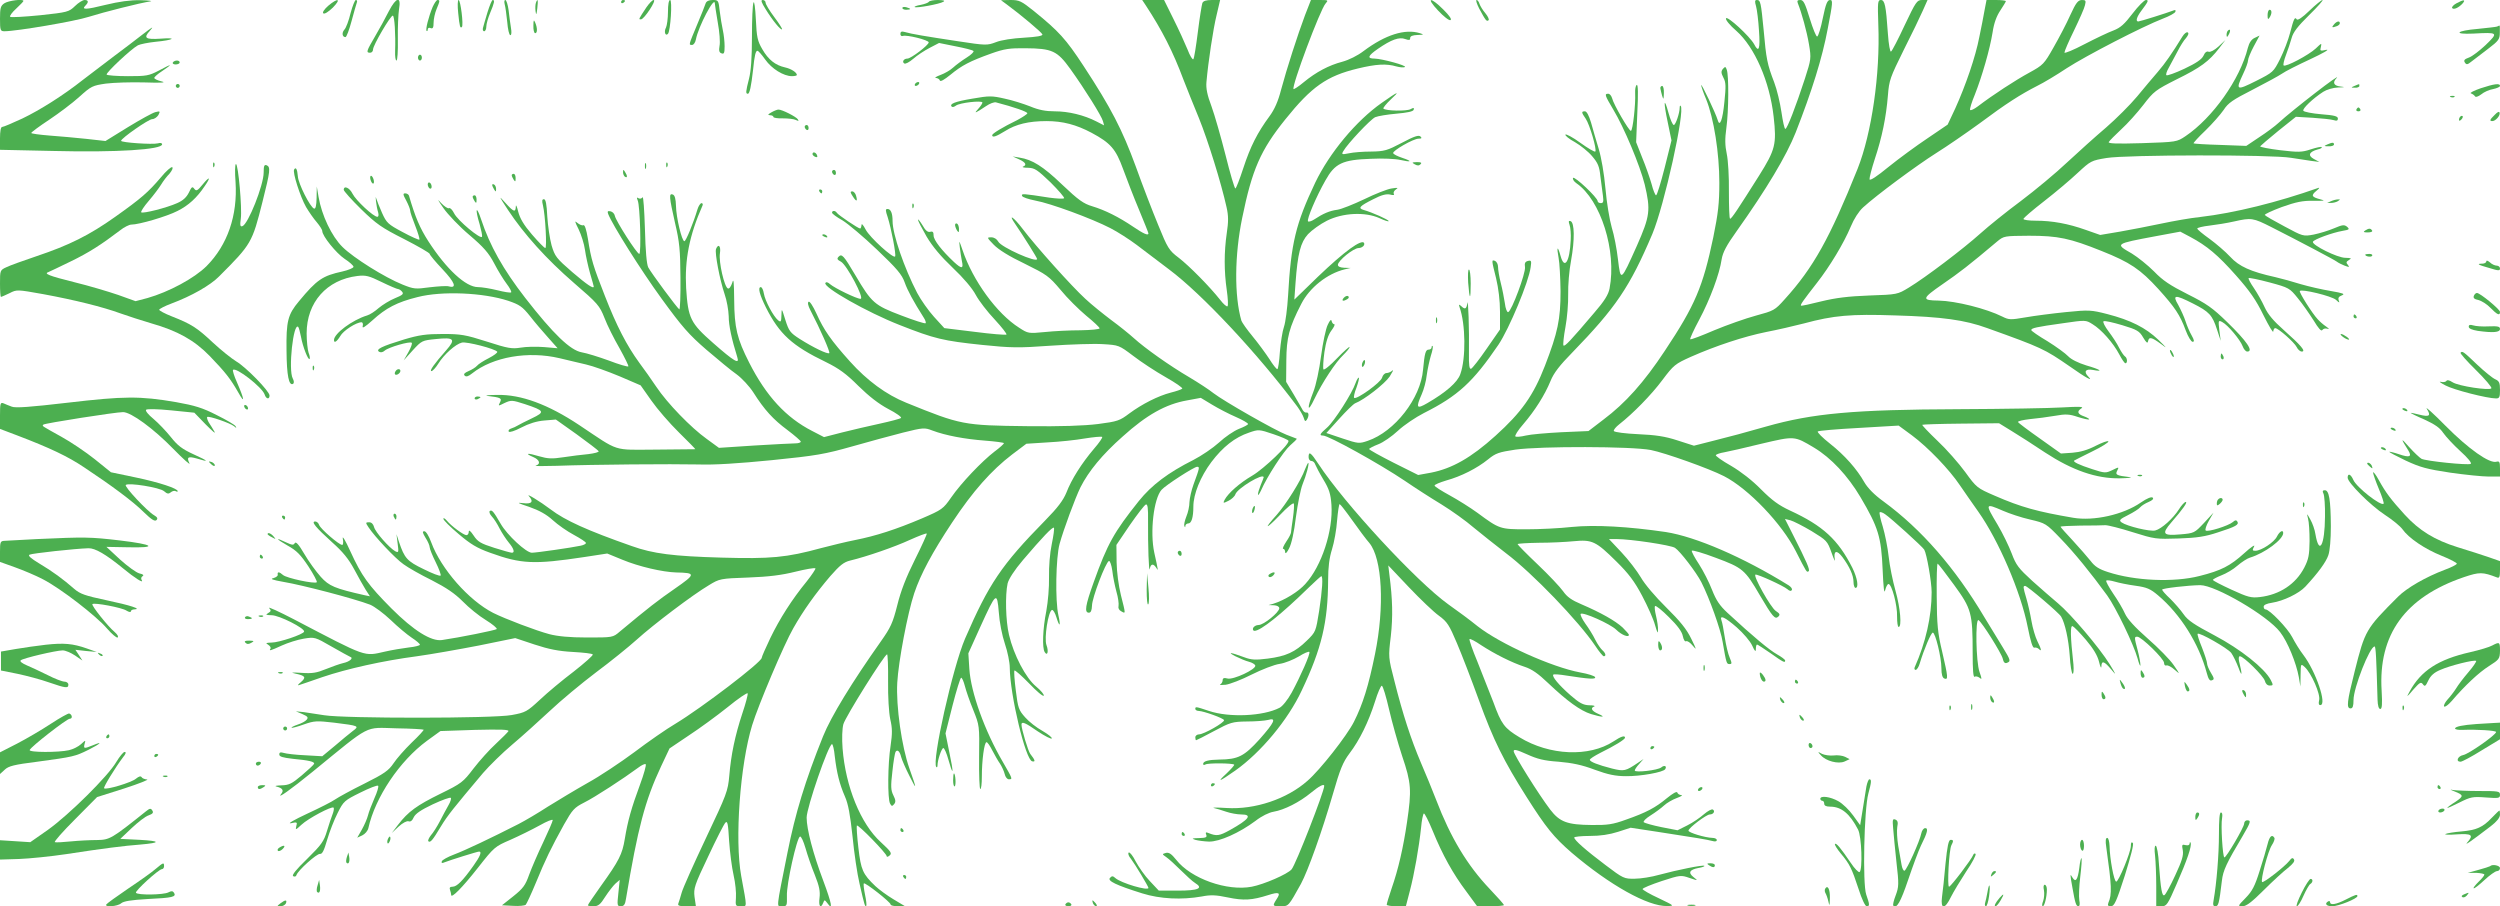 <?xml version="1.0" standalone="no"?>
<!DOCTYPE svg PUBLIC "-//W3C//DTD SVG 20010904//EN"
 "http://www.w3.org/TR/2001/REC-SVG-20010904/DTD/svg10.dtd">
<svg version="1.0" xmlns="http://www.w3.org/2000/svg"
 width="1280pt" height="464pt" viewBox="0 0 1280 464"
 preserveAspectRatio="xMidYMid meet">
<g transform="translate(0,464) scale(0.1,-0.1)"
fill="#4caf50" stroke="none">
<path d="M22 4623 c-19 -13 -22 -24 -22 -79 0 -60 2 -64 23 -64 61 0 362 51
432 74 76 24 262 71 315 79 14 2 -9 5 -51 6 -52 1 -109 -7 -179 -24 -101 -25
-125 -26 -102 -3 17 17 15 28 -5 28 -9 0 -32 -14 -49 -31 -31 -30 -38 -32
-178 -47 -81 -8 -150 -12 -154 -8 -4 4 10 23 31 42 20 19 37 36 37 39 0 12
-77 2 -98 -12z"/>
<path d="M1680 4610 c-20 -18 -30 -33 -25 -38 6 -6 26 7 49 29 45 46 27 52
-24 9z"/>
<path d="M1795 4573 c-9 -38 -23 -76 -32 -85 -14 -16 -11 -38 6 -38 5 0 19 37
31 82 12 44 24 87 27 95 3 7 1 13 -5 13 -5 0 -17 -30 -27 -67z"/>
<path d="M1991 4583 c-16 -32 -47 -89 -70 -128 -45 -77 -48 -85 -26 -85 8 0
15 7 15 17 0 21 89 173 101 173 9 0 15 -95 12 -182 -1 -27 2 -48 7 -48 5 0 8
47 7 108 -1 59 2 128 6 155 12 68 -14 63 -52 -10z"/>
<path d="M2215 4604 c-21 -51 -37 -115 -31 -122 3 -3 6 0 6 7 0 8 7 11 15 7
11 -4 15 2 15 28 0 18 7 50 15 69 18 43 18 47 5 47 -5 0 -16 -16 -25 -36z"/>
<path d="M2346 4573 c7 -69 10 -80 19 -71 9 9 -7 138 -17 138 -5 0 -6 -30 -2
-67z"/>
<path d="M2496 4577 c-10 -34 -21 -70 -23 -79 -3 -10 0 -18 6 -18 6 0 11 11
11 24 0 13 9 45 20 71 21 50 24 65 13 65 -5 0 -16 -28 -27 -63z"/>
<path d="M2584 4618 c4 -13 9 -53 13 -90 3 -38 10 -68 16 -68 6 0 7 15 3 38
-3 20 -9 61 -12 90 -4 28 -11 52 -17 52 -5 0 -6 -10 -3 -22z"/>
<path d="M2744 4626 c-3 -8 -4 -27 -2 -43 3 -23 5 -20 9 15 5 43 2 53 -7 28z"/>
<path d="M3180 4629 c0 -5 5 -7 10 -4 6 3 10 8 10 11 0 2 -4 4 -10 4 -5 0 -10
-5 -10 -11z"/>
<path d="M3310 4603 c-41 -62 -42 -63 -28 -62 16 0 81 99 65 99 -7 0 -23 -17
-37 -37z"/>
<path d="M3420 4579 c0 -33 -5 -69 -10 -80 -12 -21 -3 -47 10 -32 13 14 23
173 11 173 -7 0 -11 -24 -11 -61z"/>
<path d="M3613 4623 c-3 -10 -23 -60 -44 -110 -44 -106 -44 -103 -25 -103 7 0
16 12 19 28 12 65 97 227 97 184 0 -5 7 -49 15 -97 9 -48 13 -102 9 -120 -4
-24 -2 -34 10 -38 13 -5 16 1 16 36 0 23 -4 60 -9 82 -5 22 -12 66 -16 98 -6
55 -7 57 -36 57 -19 0 -32 -6 -36 -17z"/>
<path d="M3858 4627 c-5 -10 -8 -89 -8 -176 0 -107 -5 -175 -15 -214 -17 -67
-18 -77 -6 -77 9 0 17 36 27 125 7 71 13 95 22 95 5 0 22 -20 40 -45 33 -47
94 -85 137 -85 14 0 25 3 25 6 0 13 -29 32 -61 39 -49 11 -85 39 -116 93 -24
41 -29 61 -33 152 -3 61 -8 97 -12 87z"/>
<path d="M3920 4593 c37 -60 78 -109 84 -103 2 3 -16 31 -40 63 -24 32 -44 65
-44 73 0 8 -7 14 -15 14 -11 0 -7 -12 15 -47z"/>
<path d="M4756 4631 c-3 -5 -22 -12 -42 -16 -20 -3 -34 -9 -31 -11 7 -7 128
15 147 27 10 6 2 8 -27 9 -23 0 -44 -4 -47 -9z"/>
<path d="M5155 4617 c72 -53 179 -143 182 -153 3 -8 -29 -13 -94 -17 -57 -3
-117 -12 -144 -23 -45 -17 -51 -17 -195 5 -165 25 -238 37 -271 47 -17 5 -23
2 -23 -10 0 -8 6 -13 13 -10 19 7 132 -21 132 -33 0 -14 -91 -83 -109 -83 -19
0 -29 -17 -16 -25 6 -4 26 7 46 24 19 17 57 42 84 56 l48 25 84 -17 c46 -9 87
-19 92 -24 4 -4 -11 -19 -35 -34 -24 -15 -55 -38 -69 -51 -14 -13 -43 -30 -65
-38 -22 -8 -32 -15 -23 -15 9 -1 18 -6 20 -13 3 -8 23 4 54 29 58 48 100 70
209 109 67 24 95 28 175 27 137 -1 163 -13 230 -106 74 -103 160 -241 167
-267 l6 -22 -39 20 c-64 33 -144 52 -213 52 -47 0 -83 7 -126 25 -33 13 -92
32 -131 40 -66 15 -79 15 -165 0 -90 -15 -120 -27 -106 -41 4 -4 13 -1 21 5
18 15 136 28 136 16 0 -5 -10 -20 -22 -33 -24 -26 -16 -23 41 15 19 13 41 21
50 19 92 -24 161 -48 161 -56 0 -4 -24 -20 -52 -35 -76 -37 -128 -69 -128 -77
0 -14 19 -8 66 21 55 35 121 51 212 51 83 0 152 -18 231 -60 97 -52 124 -83
161 -185 18 -49 54 -143 81 -207 27 -65 49 -120 49 -123 0 -13 -25 -2 -78 34
-74 50 -144 85 -210 105 -44 13 -71 32 -153 110 -99 95 -154 129 -219 139
l-35 6 33 -15 c33 -15 41 -29 20 -37 -7 -3 4 -6 26 -6 34 -1 47 -10 115 -75
41 -41 73 -78 69 -81 -4 -4 -37 -2 -75 3 -135 21 -145 22 -140 9 2 -7 33 -17
68 -24 78 -14 289 -92 384 -141 39 -20 99 -59 135 -86 36 -27 110 -83 165
-125 170 -127 453 -430 656 -701 14 -19 30 -46 34 -59 5 -18 9 -21 16 -10 12
19 11 39 -2 37 -6 -2 -14 4 -19 12 -4 8 -25 44 -46 80 l-39 65 1 110 c1 116
14 168 77 290 42 82 132 154 222 176 l30 7 -32 1 c-21 1 -33 6 -33 15 0 21 80
86 106 86 12 0 24 7 28 15 3 8 0 15 -7 15 -33 0 -133 -81 -284 -230 l-66 -64
6 84 c11 153 26 209 64 251 20 21 63 52 97 69 82 41 196 46 269 13 26 -12 47
-19 47 -15 0 7 -85 45 -128 57 -31 9 -21 20 49 55 42 22 67 28 86 24 17 -5 24
-3 19 4 -3 6 2 16 11 22 14 9 10 10 -22 5 -22 -3 -85 -28 -140 -55 -55 -26
-117 -51 -138 -54 -39 -5 -72 -19 -119 -50 -14 -9 -28 -13 -31 -9 -7 11 42
126 89 209 49 88 87 106 234 111 58 3 125 0 150 -6 58 -13 63 -7 9 11 -24 8
-44 18 -46 24 -4 12 103 74 130 74 16 0 18 3 10 11 -9 9 -33 1 -95 -32 -76
-40 -90 -44 -158 -45 -41 0 -92 -4 -114 -9 -35 -7 -38 -6 -29 10 21 38 140
164 164 175 14 6 63 14 109 18 56 5 85 11 88 20 3 11 0 12 -16 3 -21 -11 -127
-9 -139 3 -3 3 14 24 38 47 51 47 38 42 -47 -18 -131 -92 -267 -256 -340 -408
-100 -211 -124 -310 -139 -578 -4 -66 -13 -137 -21 -160 -8 -22 -17 -81 -21
-129 -3 -48 -9 -88 -13 -88 -5 0 -23 23 -41 52 -19 29 -57 81 -86 116 -29 35
-54 71 -57 80 -37 127 -35 337 4 526 51 249 94 347 221 505 134 167 212 222
370 260 95 23 147 26 198 11 19 -5 38 -7 44 -3 12 7 -116 42 -155 43 -40 0
-35 14 17 50 68 47 109 62 140 50 20 -7 25 -6 25 5 0 10 12 15 38 16 33 1 34
2 12 9 -76 24 -177 -8 -288 -91 -31 -24 -76 -46 -109 -55 -69 -18 -135 -53
-198 -105 -26 -22 -50 -37 -52 -35 -12 11 137 409 164 438 15 17 14 18 -30 18
l-45 0 -30 -77 c-38 -101 -94 -275 -123 -383 -15 -59 -34 -101 -59 -135 -62
-84 -98 -155 -134 -265 -19 -58 -37 -105 -41 -105 -4 0 -27 77 -50 170 -24 94
-56 206 -72 250 -22 58 -29 93 -26 125 9 102 34 270 52 343 l18 77 -42 0 c-30
0 -45 -5 -49 -16 -3 -9 -14 -75 -23 -148 -9 -72 -19 -135 -23 -139 -4 -5 -18
18 -30 50 -13 32 -45 102 -72 156 l-48 97 -56 0 -56 0 18 -27 c84 -128 140
-238 193 -380 17 -43 52 -132 80 -199 46 -114 113 -329 141 -455 10 -44 10
-74 1 -133 -14 -97 -14 -194 0 -291 6 -42 8 -79 4 -83 -4 -4 -21 11 -38 33
-52 66 -157 173 -213 216 -49 37 -56 49 -104 167 -29 70 -81 205 -115 300 -69
188 -126 299 -267 514 -91 139 -127 178 -254 281 -65 52 -75 57 -120 57 l-49
-1 30 -22z"/>
<path d="M7363 4586 c28 -30 56 -52 63 -49 9 3 -4 22 -36 54 -67 67 -91 63
-27 -5z"/>
<path d="M7573 4597 c34 -63 38 -68 48 -61 5 3 -2 19 -15 35 -14 16 -27 38
-31 49 -3 11 -10 20 -15 20 -5 0 1 -19 13 -43z"/>
<path d="M8991 4608 c5 -18 12 -74 15 -125 7 -95 -1 -116 -25 -69 -22 40 -138
147 -144 132 -3 -7 19 -35 53 -64 94 -83 171 -260 191 -439 16 -142 9 -169
-75 -303 -108 -171 -140 -220 -148 -220 -4 0 -6 62 -6 138 1 76 -4 162 -11
194 -9 43 -10 76 -2 133 12 86 13 270 2 298 -6 17 -8 17 -20 4 -10 -13 -9 -21
3 -45 13 -24 13 -45 5 -123 -9 -94 -24 -133 -35 -92 -8 29 -84 190 -84 177 0
-6 11 -38 25 -71 40 -98 68 -278 68 -428 0 -106 -6 -157 -31 -280 -53 -253
-93 -348 -248 -581 -107 -162 -202 -268 -314 -352 l-77 -59 -139 -6 c-76 -4
-158 -11 -182 -17 -24 -6 -48 -8 -53 -5 -5 4 13 32 40 63 60 70 110 149 140
222 16 40 47 80 111 145 222 229 294 334 410 607 61 145 169 632 145 656 -3 3
-5 -1 -5 -9 0 -28 -21 -89 -30 -89 -6 0 -18 28 -27 61 -24 88 -27 60 -4 -48
l19 -92 -35 -140 c-20 -78 -39 -141 -44 -141 -4 0 -15 26 -23 58 -9 31 -30 92
-48 135 l-31 79 6 149 c5 101 4 148 -3 144 -6 -4 -9 -23 -8 -43 3 -54 -12
-192 -22 -192 -10 0 -89 136 -96 167 -4 13 -12 23 -20 23 -20 0 -18 -7 26 -81
55 -91 137 -287 161 -384 31 -131 27 -161 -40 -313 -83 -185 -83 -186 -97 -70
-6 53 -20 126 -32 164 -11 38 -26 127 -32 198 -7 77 -21 159 -35 205 -13 42
-30 102 -39 134 -11 36 -22 57 -31 57 -19 0 -19 -5 4 -38 20 -29 58 -159 49
-168 -4 -3 -38 17 -77 45 -38 28 -73 46 -76 42 -3 -5 19 -23 49 -39 29 -17 69
-49 88 -72 29 -34 37 -52 42 -103 4 -34 10 -79 13 -99 4 -31 2 -38 -11 -38 -9
0 -16 5 -16 10 0 18 -119 130 -126 119 -3 -6 4 -18 17 -27 125 -86 207 -347
170 -539 -6 -31 -26 -64 -79 -125 -123 -145 -150 -173 -157 -167 -3 4 1 46 10
94 9 48 15 123 14 168 -1 46 5 122 15 174 19 105 18 194 -3 201 -10 3 -11 -1
-5 -19 5 -13 8 -49 6 -79 -5 -111 -32 -153 -52 -80 -15 54 -21 48 -10 -10 5
-25 9 -102 10 -171 0 -144 -14 -211 -80 -382 -59 -152 -120 -238 -253 -358
-125 -113 -223 -168 -330 -189 l-66 -12 -126 63 c-69 35 -125 66 -125 70 0 3
20 14 46 24 25 9 71 41 102 70 31 29 91 69 132 90 175 88 252 159 382 350 55
82 155 321 165 397 5 33 3 36 -14 32 -15 -4 -18 -12 -15 -32 4 -30 -68 -224
-86 -230 -6 -2 -14 18 -17 45 -4 26 -13 73 -21 104 -8 31 -14 68 -14 82 0 14
-7 27 -15 31 -19 7 -19 7 5 -89 12 -50 20 -114 20 -171 l0 -91 -68 -98 c-37
-54 -73 -100 -80 -103 -9 -3 -12 17 -11 80 2 119 -4 288 -8 256 -5 -31 -12
-34 -32 -15 -11 10 -13 9 -8 -6 31 -86 33 -262 4 -342 -14 -42 -74 -94 -169
-149 -55 -32 -60 -25 -29 45 11 24 23 69 26 99 4 30 14 75 21 99 8 24 12 46 9
49 -3 3 -5 0 -5 -6 0 -7 -7 -12 -15 -12 -16 0 -21 -18 -29 -103 -12 -146 -145
-317 -283 -364 -44 -15 -48 -15 -129 12 l-83 28 66 73 c36 40 72 75 81 79 47
18 152 100 177 137 15 24 22 37 14 31 -7 -7 -21 -13 -30 -13 -9 0 -19 -10 -23
-24 -6 -24 -131 -114 -143 -103 -3 4 2 27 12 52 9 26 15 48 12 51 -2 3 -10 -9
-16 -26 -18 -54 -110 -197 -146 -229 -38 -33 -42 -41 -21 -41 28 0 290 -145
419 -232 51 -35 135 -89 188 -121 52 -32 126 -85 164 -118 39 -32 113 -91 165
-131 137 -103 374 -350 458 -475 19 -29 39 -53 43 -53 14 0 10 16 -7 31 -8 7
-25 31 -36 53 -11 23 -34 60 -51 83 -17 24 -27 46 -24 50 12 11 151 -51 182
-81 27 -27 65 -42 65 -26 0 3 -15 20 -32 37 -38 35 -113 77 -211 119 -50 21
-74 38 -94 67 -15 21 -73 83 -130 137 -57 54 -103 101 -103 104 0 3 48 6 108
7 59 0 140 4 180 8 94 9 113 0 218 -104 62 -61 93 -102 132 -176 28 -53 58
-120 66 -150 11 -38 15 -46 15 -26 1 16 -4 48 -10 73 -6 25 -9 48 -5 51 4 4
36 -22 71 -57 45 -44 67 -75 71 -97 4 -19 11 -30 17 -26 6 3 21 -7 34 -23 21
-25 20 -21 -8 36 -23 48 -57 90 -128 160 -55 54 -111 120 -130 154 -19 32 -63
90 -99 128 l-64 68 39 0 c71 0 278 -31 299 -45 26 -17 109 -125 135 -176 42
-83 99 -242 109 -306 19 -110 20 -113 35 -113 13 0 13 4 1 33 -8 17 -19 64
-25 103 -6 39 -13 78 -17 87 -11 31 17 18 78 -35 34 -30 69 -71 79 -93 14 -31
19 -35 19 -17 0 12 3 22 6 22 3 0 34 -20 70 -45 66 -47 74 -50 74 -37 0 5 -19
19 -42 32 -39 22 -120 89 -253 212 -40 37 -58 64 -79 117 -15 39 -45 98 -67
132 -22 33 -39 65 -37 69 2 5 57 -11 123 -36 137 -51 149 -60 225 -191 66
-112 78 -126 95 -110 10 10 8 15 -13 29 -26 17 -118 181 -104 186 11 3 143
-57 164 -75 10 -9 18 -11 22 -4 4 6 -4 16 -16 24 -234 145 -476 249 -629 273
-191 28 -362 38 -481 26 -63 -7 -168 -12 -234 -12 -133 0 -137 1 -249 84 -37
27 -101 67 -143 90 -42 23 -77 45 -77 50 0 5 27 16 60 26 76 21 157 62 214
108 39 32 55 37 140 50 131 18 593 17 693 -2 71 -14 297 -94 375 -134 125 -64
297 -244 368 -385 56 -110 55 -108 65 -102 9 6 -9 47 -81 189 l-40 79 28 -7
c15 -4 64 -29 108 -55 78 -48 81 -50 103 -112 12 -35 20 -50 16 -32 -7 44 10
49 39 11 37 -50 57 -94 57 -128 0 -16 5 -30 10 -30 18 0 10 50 -16 103 -73
144 -150 215 -319 293 -58 27 -92 52 -148 108 -45 46 -103 91 -154 121 -46 26
-81 51 -78 55 3 4 22 11 42 14 21 4 107 23 191 44 171 40 168 41 270 -20 87
-52 173 -144 238 -254 91 -154 106 -204 113 -369 4 -94 8 -129 13 -107 4 17
12 32 17 32 17 0 46 -110 44 -167 0 -29 3 -53 8 -53 17 0 9 96 -16 185 -14 50
-30 128 -35 175 -5 47 -19 116 -30 153 -12 38 -19 71 -16 74 3 3 16 -1 28 -10
30 -20 191 -166 200 -181 13 -22 38 -166 38 -218 0 -124 -30 -257 -87 -385 -3
-7 0 -13 5 -13 6 0 16 15 21 33 22 73 58 158 67 158 13 0 44 -127 44 -182 0
-32 5 -49 15 -53 21 -8 19 7 -11 137 -23 96 -27 137 -28 284 -1 94 1 170 5
167 4 -2 42 -51 84 -109 89 -122 95 -144 95 -348 0 -87 3 -126 10 -122 6 4 17
1 25 -5 13 -11 13 -7 0 30 -18 50 -22 275 -5 265 18 -11 117 -169 124 -197 4
-19 11 -26 21 -22 21 8 20 13 -21 80 -20 32 -62 102 -94 154 -151 254 -322
450 -517 593 -46 33 -80 68 -97 97 -39 69 -101 139 -177 199 -38 30 -66 58
-62 62 5 4 99 12 211 18 l203 12 68 -50 c82 -61 191 -174 246 -256 22 -32 64
-93 94 -135 104 -147 218 -412 253 -591 15 -74 25 -108 34 -105 6 2 17 -1 23
-7 16 -16 13 -1 -8 41 -10 20 -24 67 -30 103 -6 36 -18 88 -26 115 -17 58 -18
64 -6 64 11 0 173 -138 184 -157 20 -34 38 -116 44 -200 3 -51 10 -93 15 -93
5 0 6 21 4 48 -16 145 -17 202 -4 196 7 -3 38 -35 68 -70 38 -45 59 -80 67
-112 6 -26 12 -37 12 -24 1 31 14 28 50 -15 28 -34 27 -30 -8 27 -52 84 -199
257 -264 311 -29 24 -88 76 -132 115 -70 64 -83 81 -105 140 -14 37 -46 103
-72 147 -66 110 -65 112 27 72 32 -14 94 -35 139 -45 80 -19 82 -20 156 -97
70 -72 157 -179 239 -292 44 -61 136 -252 155 -321 8 -30 15 -46 15 -35 0 11
-6 45 -14 75 -18 68 -18 70 -2 70 21 0 137 -113 137 -134 0 -10 5 -16 13 -13
6 2 25 -7 41 -22 29 -25 29 -25 -5 24 -19 28 -79 89 -133 136 -65 57 -104 100
-116 127 -10 23 -37 69 -60 102 -23 34 -39 64 -36 67 3 4 23 1 44 -5 20 -6 68
-16 106 -21 58 -8 76 -16 115 -49 115 -97 210 -248 250 -399 8 -31 16 -41 26
-36 13 4 12 10 -5 38 -11 18 -20 40 -20 49 0 8 -12 45 -26 81 -15 36 -25 68
-22 70 8 9 154 -74 172 -98 10 -14 27 -49 38 -78 18 -50 19 -32 2 35 -3 15 -2
26 4 26 19 0 122 -102 128 -126 4 -15 13 -24 25 -24 18 0 19 2 5 29 -32 60
-154 157 -288 228 -102 54 -136 76 -158 108 -15 22 -47 58 -69 80 -23 21 -41
42 -41 46 0 7 132 22 195 23 78 0 345 -156 409 -240 39 -50 83 -159 96 -231
l8 -48 1 59 c1 59 1 59 21 41 34 -31 82 -140 74 -170 -4 -17 -2 -25 6 -25 36
0 -23 173 -87 257 -18 23 -43 64 -57 91 -23 45 -116 142 -137 142 -5 0 -9 6
-9 14 0 9 16 16 43 20 58 9 137 47 170 82 66 71 106 126 118 161 8 23 13 81
13 149 -1 136 -9 184 -31 184 -11 0 -13 -5 -7 -17 5 -10 9 -63 8 -118 -1 -148
-30 -201 -49 -90 -3 22 -15 56 -26 75 -19 34 -19 34 -12 5 5 -16 8 -68 8 -115
-1 -72 -5 -93 -27 -136 -44 -85 -126 -139 -228 -151 -44 -5 -60 -1 -145 38
-52 24 -95 46 -95 50 0 3 20 14 43 23 24 9 62 31 83 50 21 18 50 37 64 41 76
23 170 93 170 126 0 19 -19 8 -32 -18 -14 -29 -80 -73 -111 -73 -15 0 -16 3
-6 22 7 12 -16 -3 -50 -34 -73 -66 -118 -89 -229 -117 -132 -34 -332 -25 -469
20 -47 15 -68 29 -89 57 -16 20 -57 67 -91 104 -35 37 -63 69 -63 71 0 3 46 5
103 6 56 0 113 1 127 2 14 0 77 -16 140 -36 112 -35 118 -36 235 -32 94 3 137
10 200 31 94 30 110 40 100 56 -5 8 -11 8 -23 -3 -22 -19 -130 -53 -139 -43
-4 4 3 26 16 49 l24 42 -49 -53 c-48 -51 -50 -52 -120 -58 -90 -8 -98 2 -47
61 60 69 85 105 74 105 -6 0 -22 -17 -35 -38 -30 -47 -89 -100 -121 -108 -27
-7 -145 22 -172 41 -15 11 -11 16 33 38 28 14 56 32 62 40 7 8 26 20 43 27 19
8 27 16 21 22 -6 6 -29 -3 -61 -25 -89 -62 -241 -96 -346 -78 -182 31 -267 54
-402 113 -90 39 -93 41 -151 121 -33 45 -96 117 -142 160 -45 43 -80 80 -78
82 2 2 91 5 198 6 l195 2 65 -40 c36 -22 113 -71 171 -110 139 -91 262 -134
383 -132 44 1 68 4 51 6 -69 8 -76 12 -65 33 10 20 10 20 -25 3 -34 -16 -38
-16 -103 5 -68 22 -100 38 -92 44 3 2 44 23 93 47 48 23 85 47 82 51 -3 5 -32
-6 -66 -23 -40 -21 -79 -32 -118 -35 l-59 -4 -108 77 c-60 42 -110 80 -112 84
-1 5 26 11 60 15 35 3 93 11 129 17 56 10 74 9 118 -6 29 -9 54 -15 57 -12 3
2 -9 9 -25 15 -35 12 -39 26 -13 42 12 8 -13 9 -98 4 -63 -4 -302 -8 -530 -9
-538 -2 -749 -21 -988 -89 -86 -25 -205 -57 -263 -71 l-106 -27 -84 27 c-64
21 -112 28 -202 32 -65 3 -120 10 -124 16 -3 5 10 21 28 35 69 54 163 149 221
227 57 76 65 82 145 118 129 57 272 104 385 127 57 11 144 31 194 44 152 41
239 49 469 41 238 -7 355 -23 470 -65 279 -100 293 -107 422 -196 85 -60 123
-80 95 -52 -25 25 -14 41 23 34 58 -11 40 2 -33 23 -42 13 -78 31 -93 47 -13
14 -61 49 -106 77 -46 27 -83 53 -83 57 0 10 25 16 162 35 117 17 117 17 152
-5 45 -27 106 -96 137 -155 13 -25 27 -45 31 -45 12 0 10 28 -2 35 -6 4 -19
23 -30 44 -10 21 -35 59 -54 84 -19 25 -31 49 -26 52 6 4 49 -6 96 -20 76 -23
88 -30 107 -63 16 -27 23 -32 25 -19 5 24 18 21 66 -14 34 -26 32 -23 -14 22
-64 61 -141 100 -261 131 -82 21 -93 22 -212 10 -69 -7 -162 -19 -207 -27 -76
-13 -84 -13 -118 4 -82 41 -238 80 -326 82 -89 1 -87 10 20 84 87 60 133 95
280 219 34 28 36 28 162 29 150 0 210 -13 372 -78 146 -58 199 -94 291 -195
85 -94 111 -133 140 -212 12 -32 28 -58 35 -58 10 0 9 8 -5 33 -10 17 -24 50
-31 72 -7 22 -24 59 -37 83 -32 54 -18 55 75 8 83 -42 99 -59 123 -133 l19
-58 -7 54 c-6 51 -5 53 15 42 29 -15 92 -91 104 -123 6 -16 16 -28 24 -28 34
0 -2 53 -103 151 -75 73 -105 94 -203 143 -89 45 -127 70 -171 116 -32 32 -83
73 -114 92 -87 50 -89 49 124 89 l124 23 51 -27 c86 -46 141 -92 235 -198 70
-79 102 -125 140 -203 28 -56 50 -93 50 -83 1 9 5 17 10 17 16 0 98 -73 110
-97 6 -13 18 -23 26 -23 23 0 -3 31 -92 110 -52 46 -81 80 -98 117 -13 29 -38
73 -55 98 -18 26 -30 49 -27 51 2 3 51 -7 107 -22 100 -27 103 -29 145 -81 24
-29 60 -81 81 -114 24 -40 39 -57 44 -49 5 7 16 10 26 7 12 -4 9 0 -6 11 -14
9 -33 26 -43 37 -30 32 -96 138 -92 145 8 12 164 -26 185 -45 18 -17 20 -17
14 -2 -4 12 1 19 17 25 17 7 6 11 -57 22 -43 7 -113 23 -154 35 -41 13 -100
29 -130 36 -127 28 -186 55 -231 104 -24 26 -72 67 -106 92 -35 25 -63 48 -63
53 0 4 28 11 63 15 34 4 90 13 125 21 89 20 97 19 192 -29 136 -69 324 -168
335 -177 6 -5 24 -14 39 -20 25 -9 27 -9 17 4 -10 11 -9 16 6 25 15 9 12 10
-19 11 -40 0 -171 65 -166 82 4 12 100 47 152 56 35 6 37 8 23 21 -15 12 -24
10 -67 -8 -28 -12 -75 -26 -104 -32 -54 -10 -55 -9 -150 42 -53 28 -98 54
-100 58 -3 4 36 22 87 41 73 26 107 33 162 32 56 -1 63 1 37 7 -47 12 -51 20
-22 44 14 11 18 18 10 15 -206 -73 -431 -129 -605 -149 -49 -5 -139 -21 -200
-34 -60 -13 -156 -31 -211 -41 l-101 -17 -74 26 c-90 32 -172 47 -256 47 -35
0 -63 4 -63 9 0 5 48 46 106 91 58 45 135 110 172 145 66 61 69 63 147 76 102
17 848 18 945 1 36 -6 83 -13 105 -16 l40 -5 -28 15 c-33 18 -24 37 20 49 14
3 23 8 20 12 -3 3 -29 -3 -57 -12 -45 -15 -62 -15 -156 -4 -57 7 -103 16 -102
20 2 3 44 39 93 79 l90 72 85 -5 c47 -3 95 -8 108 -12 16 -5 22 -3 22 8 0 12
-19 17 -85 22 -47 4 -88 12 -92 18 -6 10 49 63 102 97 17 11 50 21 75 22 37 1
39 2 13 5 -34 4 -42 20 -20 43 34 37 -224 -162 -298 -230 -16 -15 -60 -48 -97
-72 l-67 -45 -133 5 c-73 2 -135 6 -137 8 -2 2 25 32 61 66 36 35 77 82 93
105 23 36 47 52 149 104 66 34 134 71 150 82 15 11 80 44 145 74 64 30 101 51
82 48 -32 -7 -34 -6 -28 15 5 21 3 20 -26 -8 -35 -33 -155 -97 -165 -87 -3 3
2 27 12 53 10 26 23 65 29 87 8 30 31 60 90 118 43 42 74 77 68 77 -5 0 -36
-25 -67 -55 -36 -35 -60 -51 -65 -44 -9 15 -15 4 -34 -70 -9 -35 -32 -95 -51
-133 -34 -67 -35 -68 -124 -113 -100 -50 -105 -48 -65 37 14 29 25 60 25 69 0
9 13 41 29 71 l30 56 -25 -12 c-16 -7 -28 -24 -35 -51 -40 -161 -180 -358
-319 -452 -45 -30 -45 -30 -223 -36 -133 -4 -175 -2 -170 6 4 7 33 36 64 65
32 29 82 85 113 125 53 69 62 76 171 131 122 60 165 92 217 159 l32 42 -35
-33 c-21 -19 -42 -30 -51 -27 -9 4 -19 -3 -26 -20 -9 -19 -37 -38 -98 -67 -47
-22 -89 -37 -92 -33 -4 3 2 21 12 38 10 18 30 55 44 82 14 28 34 60 45 71 11
14 15 24 8 28 -5 4 -18 -6 -27 -21 -53 -86 -88 -137 -126 -181 -24 -27 -71
-84 -106 -126 -35 -42 -107 -114 -159 -159 -53 -45 -143 -126 -200 -179 -57
-54 -163 -142 -236 -197 -73 -54 -166 -129 -207 -166 -89 -80 -282 -226 -366
-277 -59 -36 -60 -36 -204 -41 -107 -4 -171 -12 -245 -30 -55 -14 -102 -24
-104 -22 -4 5 11 26 82 117 65 83 137 202 173 288 16 39 41 78 63 98 70 64
273 214 374 278 56 35 156 104 222 152 138 103 211 149 295 192 33 16 101 57
152 91 97 63 389 214 493 254 32 12 61 28 63 35 3 9 -1 11 -14 5 -28 -11 -168
-55 -176 -55 -15 0 -8 23 15 54 36 48 40 56 24 56 -8 0 -39 -31 -68 -69 -42
-55 -62 -73 -98 -87 -25 -9 -92 -41 -148 -70 -57 -30 -103 -49 -103 -43 0 7
22 58 49 113 27 56 53 114 56 129 6 24 4 27 -16 27 -20 -1 -30 -14 -59 -77
-19 -43 -58 -117 -86 -166 -48 -85 -53 -90 -124 -129 -70 -38 -187 -114 -264
-173 -19 -14 -36 -22 -39 -18 -3 4 8 40 24 78 37 94 77 232 91 319 7 48 21 85
40 113 15 23 28 44 28 47 0 3 -22 6 -49 6 l-50 0 -10 -52 c-5 -29 -17 -91 -27
-138 -19 -100 -70 -248 -123 -365 l-39 -83 -103 -70 c-57 -38 -147 -104 -199
-146 -61 -50 -96 -73 -98 -64 -1 8 11 55 27 104 37 111 58 214 67 324 6 80 12
94 81 234 41 81 85 172 98 202 l24 54 -28 0 c-26 0 -32 -9 -89 -129 -33 -71
-64 -131 -70 -135 -5 -3 -12 35 -16 92 -10 145 -16 172 -36 172 -16 0 -17 -11
-13 -127 10 -253 -34 -555 -106 -737 -143 -356 -226 -506 -374 -669 -50 -56
-55 -58 -147 -83 -52 -14 -148 -48 -213 -75 -65 -28 -120 -49 -123 -46 -3 2
18 48 46 100 55 103 104 234 115 310 6 35 24 70 77 144 152 214 255 386 302
505 83 212 136 381 164 531 26 134 27 147 12 147 -14 0 -22 -19 -37 -92 -10
-50 -23 -93 -29 -95 -5 -2 -22 40 -38 92 -24 78 -32 95 -48 95 -15 0 -18 -4
-13 -17 19 -47 46 -144 57 -210 12 -72 11 -76 -21 -176 -47 -144 -91 -257
-100 -257 -5 0 -13 39 -20 86 -7 47 -23 116 -37 152 -36 94 -41 120 -54 267
-14 143 -16 155 -35 155 -11 0 -11 -8 -4 -32z"/>
<path d="M12577 4623 c-15 -8 -25 -19 -22 -24 7 -11 35 2 55 25 15 19 4 19
-33 -1z"/>
<path d="M4620 4599 c0 -5 9 -9 20 -9 11 0 20 2 20 4 0 2 -9 6 -20 9 -11 3
-20 1 -20 -4z"/>
<path d="M11610 4563 c0 -22 2 -25 10 -13 13 20 13 40 0 40 -5 0 -10 -12 -10
-27z"/>
<path d="M2731 4508 c-1 -21 4 -38 9 -38 12 0 12 27 0 55 -7 16 -9 13 -9 -17z"/>
<path d="M11950 4515 c-14 -16 -10 -18 14 -9 9 3 16 10 16 15 0 14 -16 11 -30
-6z"/>
<path d="M12785 4504 c-6 -2 -50 -7 -99 -12 -110 -9 -129 -29 -23 -24 128 7
130 6 64 -58 -32 -30 -71 -60 -87 -65 -22 -8 -27 -14 -20 -25 8 -12 13 -12 34
5 14 11 52 40 85 65 54 41 60 49 60 83 1 20 0 37 -1 36 -2 0 -8 -2 -13 -5z"/>
<path d="M728 4462 c-26 -20 -93 -72 -150 -114 -57 -43 -126 -96 -155 -118
-96 -76 -217 -153 -309 -197 -50 -23 -96 -43 -103 -43 -7 0 -11 -22 -11 -58
l0 -59 277 -6 c320 -8 553 7 553 34 0 7 -9 9 -22 5 -27 -7 -188 4 -188 13 0
13 141 111 159 111 11 0 25 10 32 21 10 20 9 21 -15 15 -14 -3 -77 -38 -141
-77 l-115 -71 -98 11 c-53 6 -139 13 -189 17 -51 4 -93 10 -93 13 0 4 42 35
92 68 51 34 121 87 155 118 60 54 67 57 135 67 40 5 129 8 198 6 87 -3 114 -1
88 5 -21 5 -38 13 -38 18 0 5 18 21 40 35 22 15 40 28 40 30 0 2 -25 -10 -56
-27 -52 -27 -64 -29 -159 -29 -57 0 -106 4 -109 8 -5 9 125 131 160 150 12 6
52 14 90 18 94 9 115 23 26 16 -77 -5 -89 3 -55 40 24 27 14 21 -39 -20z"/>
<path d="M11407 4483 c-4 -3 -7 -13 -7 -22 1 -13 3 -13 11 2 11 19 8 33 -4 20z"/>
<path d="M2140 4345 c0 -8 5 -15 10 -15 6 0 10 7 10 15 0 8 -4 15 -10 15 -5 0
-10 -7 -10 -15z"/>
<path d="M885 4320 c-3 -5 3 -10 14 -10 12 0 21 5 21 10 0 6 -6 10 -14 10 -8
0 -18 -4 -21 -10z"/>
<path d="M4685 4210 c-3 -5 -2 -10 4 -10 5 0 13 5 16 10 3 6 2 10 -4 10 -5 0
-13 -4 -16 -10z"/>
<path d="M900 4200 c0 -5 5 -10 10 -10 6 0 10 5 10 10 0 6 -4 10 -10 10 -5 0
-10 -4 -10 -10z"/>
<path d="M12055 4200 c-19 -8 -19 -9 3 -9 12 -1 22 4 22 9 0 6 -1 10 -2 9 -2
0 -12 -4 -23 -9z"/>
<path d="M12701 4188 c-35 -12 -58 -24 -50 -26 8 -3 17 -9 21 -15 3 -6 16 -2
32 10 14 12 42 24 61 27 19 4 35 11 35 16 0 15 -29 11 -99 -12z"/>
<path d="M8501 4188 c1 -7 5 -24 9 -38 7 -22 8 -21 9 13 1 20 -3 37 -9 37 -5
0 -10 -6 -9 -12z"/>
<path d="M12548 4143 c7 -3 16 -2 19 1 4 3 -2 6 -13 5 -11 0 -14 -3 -6 -6z"/>
<path d="M12065 4080 c-3 -5 1 -10 10 -10 9 0 13 5 10 10 -3 6 -8 10 -10 10
-2 0 -7 -4 -10 -10z"/>
<path d="M3950 4065 c-19 -11 -21 -14 -7 -15 9 0 17 -4 17 -9 0 -4 21 -8 48
-7 26 0 56 -3 66 -8 15 -7 17 -6 11 3 -8 13 -82 51 -100 50 -5 0 -21 -6 -35
-14z"/>
<path d="M12773 4052 c-26 -25 -28 -32 -12 -32 16 0 41 28 37 43 -2 8 -11 4
-25 -11z"/>
<path d="M12597 4043 c-4 -3 -7 -11 -7 -17 0 -6 5 -5 12 2 6 6 9 14 7 17 -3 3
-9 2 -12 -2z"/>
<path d="M4120 3991 c0 -6 5 -13 10 -16 6 -3 10 1 10 9 0 9 -4 16 -10 16 -5 0
-10 -4 -10 -9z"/>
<path d="M11915 3900 c-18 -8 -17 -9 8 -9 15 -1 27 4 27 9 0 12 -8 12 -35 0z"/>
<path d="M4160 3851 c0 -5 7 -11 14 -14 10 -4 13 -1 9 9 -6 15 -23 19 -23 5z"/>
<path d="M1091 3794 c0 -11 3 -14 6 -6 3 7 2 16 -1 19 -3 4 -6 -2 -5 -13z"/>
<path d="M3302 3790 c0 -14 2 -19 5 -12 2 6 2 18 0 25 -3 6 -5 1 -5 -13z"/>
<path d="M3411 3794 c0 -11 3 -14 6 -6 3 7 2 16 -1 19 -3 4 -6 -2 -5 -13z"/>
<path d="M7243 3799 c14 -8 22 -8 30 0 8 8 3 11 -18 11 -26 -1 -28 -2 -12 -11z"/>
<path d="M1206 3708 c11 -171 -41 -322 -148 -430 -63 -63 -194 -133 -303 -164
l-61 -16 -89 32 c-50 17 -150 47 -224 65 -132 33 -158 44 -133 52 7 3 58 27
113 54 93 45 157 86 253 159 21 17 48 30 58 30 40 0 183 42 237 70 56 28 99
67 139 127 33 47 26 53 -10 9 -27 -33 -33 -36 -43 -23 -10 14 -14 11 -28 -19
-12 -24 -30 -41 -60 -54 -53 -24 -176 -55 -184 -47 -3 4 14 30 39 59 25 29 53
67 63 83 10 17 29 42 43 56 13 16 19 29 14 33 -6 3 -32 -20 -59 -53 -64 -75
-99 -106 -233 -201 -132 -94 -237 -146 -401 -201 -68 -23 -138 -48 -156 -57
-33 -15 -33 -17 -33 -84 0 -37 2 -68 5 -68 3 0 23 9 44 19 37 19 38 19 172 -5
162 -30 304 -65 397 -99 37 -13 107 -36 155 -50 137 -39 222 -87 300 -167 81
-84 107 -117 148 -189 34 -61 30 -33 -8 54 -14 31 -23 60 -20 63 15 16 150
-89 162 -126 7 -23 25 -27 25 -5 0 22 -121 146 -171 175 -23 14 -77 57 -119
96 -82 77 -111 95 -210 134 -36 14 -65 30 -65 34 0 4 28 19 63 32 102 38 199
93 244 139 166 166 169 172 222 382 40 159 42 178 21 187 -12 4 -15 -3 -15
-37 0 -65 -80 -266 -109 -275 -11 -4 -13 4 -8 39 7 52 -13 279 -25 279 -5 0
-6 -42 -2 -92z"/>
<path d="M1506 3772 c-9 -14 31 -139 61 -192 15 -25 39 -60 55 -78 15 -18 28
-38 28 -45 0 -25 71 -113 114 -142 25 -16 46 -35 46 -41 0 -6 -26 -17 -57 -24
-101 -22 -130 -41 -222 -152 -58 -69 -66 -103 -64 -254 1 -127 12 -182 34
-169 5 4 5 14 -2 27 -24 44 3 290 28 264 3 -3 9 -25 14 -50 9 -51 37 -122 44
-114 3 3 1 17 -5 32 -5 15 -10 60 -10 99 0 159 103 275 260 294 43 5 59 1 124
-31 41 -20 79 -36 84 -36 5 0 15 -6 21 -14 9 -11 2 -17 -37 -33 -27 -11 -64
-34 -83 -50 -19 -17 -45 -34 -59 -38 -76 -23 -170 -93 -170 -126 0 -18 15 -8
32 20 15 28 82 71 109 71 6 0 9 -9 6 -20 -4 -14 11 -5 50 30 69 63 126 93 231
119 124 32 336 23 464 -19 58 -20 72 -29 112 -79 24 -31 66 -80 93 -110 l48
-54 -70 6 c-39 3 -92 2 -120 -3 -44 -7 -64 -4 -172 31 -110 35 -133 39 -226
39 -85 0 -121 -5 -198 -28 -115 -35 -147 -51 -128 -63 8 -5 19 -3 29 6 19 17
129 49 138 40 4 -3 -4 -25 -17 -48 l-24 -42 46 51 c46 50 48 51 118 58 95 10
104 0 53 -58 -61 -69 -87 -106 -75 -106 6 0 22 17 35 38 29 47 88 100 121 108
24 6 171 -32 181 -47 2 -5 -17 -19 -44 -33 -26 -13 -54 -31 -60 -39 -7 -8 -26
-20 -43 -27 -21 -9 -27 -16 -20 -23 8 -8 19 -4 38 11 107 85 287 116 448 78
39 -9 99 -24 135 -32 36 -8 113 -36 173 -61 l107 -46 55 -78 c30 -43 94 -117
142 -164 48 -47 85 -85 83 -85 -3 0 -94 -1 -202 -2 -225 -1 -183 -14 -393 126
-158 105 -297 157 -420 154 -44 0 -66 -3 -50 -5 69 -8 76 -12 65 -33 -10 -20
-10 -20 24 -3 33 15 38 15 103 -6 102 -34 105 -40 36 -73 -32 -15 -65 -32 -73
-37 -8 -5 -23 -12 -33 -15 -10 -3 -16 -10 -12 -16 3 -5 30 3 64 21 38 20 79
33 118 36 l59 5 107 -76 c58 -42 109 -81 112 -86 3 -5 -21 -11 -52 -15 -32 -3
-90 -10 -128 -16 -59 -9 -80 -8 -125 5 -59 18 -77 16 -30 -4 33 -14 40 -36 13
-44 -10 -3 38 -3 107 -1 189 7 590 10 725 7 80 -3 206 5 377 22 229 23 272 31
410 70 84 24 202 56 261 71 104 26 111 26 150 11 69 -26 166 -44 270 -52 53
-4 97 -10 97 -13 0 -4 -21 -23 -48 -43 -65 -50 -170 -160 -222 -235 -41 -59
-47 -63 -149 -107 -134 -57 -237 -90 -343 -111 -46 -9 -123 -28 -173 -41 -179
-49 -259 -56 -510 -49 -248 7 -351 20 -460 59 -228 80 -341 131 -416 188 -54
41 -129 86 -111 68 26 -29 14 -42 -30 -36 -35 4 -29 1 31 -19 51 -18 88 -38
121 -68 26 -24 75 -58 109 -76 33 -18 61 -36 61 -41 0 -5 -12 -11 -27 -14 -47
-10 -227 -36 -250 -36 -29 0 -127 91 -160 149 -36 62 -44 72 -55 65 -5 -4 -1
-16 10 -28 11 -11 29 -40 40 -62 12 -23 33 -55 47 -72 26 -31 32 -52 16 -52
-6 0 -46 11 -90 25 -69 22 -85 31 -106 63 -16 24 -25 31 -25 19 0 -9 -5 -17
-12 -17 -14 0 -78 47 -100 74 -10 12 -18 16 -18 10 0 -7 35 -42 78 -78 61 -52
94 -72 161 -96 160 -58 225 -61 483 -22 l117 18 78 -32 c84 -35 206 -63 275
-65 102 -2 101 -8 -7 -83 -88 -61 -132 -95 -282 -220 -35 -30 -36 -30 -167
-30 -89 0 -151 6 -193 17 -68 18 -226 78 -288 109 -125 64 -267 225 -317 361
-12 33 -27 57 -35 57 -12 0 -10 -7 6 -34 12 -18 21 -40 21 -48 0 -8 14 -43 31
-77 17 -34 28 -65 25 -68 -4 -4 -43 11 -87 33 -85 41 -98 56 -126 139 l-13 40
6 -49 c6 -45 5 -47 -13 -38 -30 17 -102 98 -108 124 -4 15 -13 24 -25 24 -19
0 -19 -2 -3 -26 31 -47 136 -159 179 -189 23 -17 88 -54 145 -82 74 -38 117
-67 158 -108 31 -32 84 -75 119 -96 34 -21 59 -42 55 -46 -7 -6 -190 -43 -280
-56 -55 -8 -145 48 -259 162 -119 120 -152 165 -211 294 -24 53 -41 81 -38 64
4 -19 2 -33 -3 -33 -16 0 -111 82 -118 102 -3 10 -12 18 -20 18 -23 0 2 -30
87 -107 54 -48 84 -85 112 -137 21 -39 47 -86 59 -105 l22 -34 -25 5 c-155 35
-184 47 -227 95 -24 27 -62 79 -84 117 -28 48 -43 65 -49 55 -6 -11 -14 -10
-44 4 -58 28 -54 19 7 -16 47 -26 67 -47 107 -107 27 -41 46 -78 43 -81 -10
-10 -155 21 -173 37 -19 17 -30 18 -27 2 2 -6 -8 -14 -22 -18 -19 -4 -6 -9 50
-19 101 -17 364 -86 445 -117 22 -9 69 -44 105 -78 36 -35 84 -75 108 -91 23
-15 42 -31 42 -36 0 -4 -26 -11 -57 -14 -32 -4 -86 -13 -121 -21 -111 -25 -88
-33 -467 165 -77 40 -134 66 -127 58 11 -13 10 -17 -5 -26 -15 -9 -12 -10 18
-11 38 0 171 -67 166 -84 -4 -14 -128 -56 -167 -56 -29 -1 -32 -2 -17 -11 9
-6 15 -14 12 -20 -9 -13 -3 -12 58 16 31 14 81 30 112 35 56 9 57 9 142 -40
47 -27 91 -51 96 -53 19 -6 -3 -25 -36 -32 -17 -4 -57 -18 -89 -31 -46 -19
-69 -23 -125 -19 -50 3 -58 2 -30 -4 51 -11 56 -19 27 -44 -14 -11 -18 -18
-10 -15 8 2 62 21 120 41 127 43 310 84 485 107 72 10 214 35 317 55 l186 38
99 -33 c73 -24 123 -34 196 -38 54 -3 100 -8 102 -13 3 -4 -41 -43 -97 -87
-57 -43 -135 -108 -173 -144 -67 -62 -74 -66 -145 -79 -94 -18 -859 -18 -960
-1 -36 6 -83 13 -105 16 l-40 4 33 -14 c27 -12 32 -17 22 -29 -6 -8 -27 -19
-46 -25 -20 -7 -34 -14 -31 -16 2 -2 30 5 63 17 54 19 66 19 154 9 129 -16
131 -17 96 -43 -16 -12 -57 -46 -92 -76 l-64 -53 -87 5 c-49 2 -98 8 -110 12
-17 5 -23 3 -23 -8 0 -11 17 -16 68 -22 85 -8 114 -15 110 -26 -2 -5 -30 -31
-63 -59 -51 -43 -65 -50 -105 -51 -25 -1 -36 -3 -25 -6 32 -8 40 -20 24 -39
-23 -28 49 23 162 115 304 248 262 226 429 222 74 -1 137 -5 139 -7 2 -2 -25
-32 -61 -66 -36 -35 -78 -83 -93 -106 -25 -37 -47 -53 -149 -104 -67 -33 -134
-70 -150 -81 -15 -11 -80 -44 -145 -74 -64 -30 -101 -51 -82 -48 32 7 34 6 28
-15 -5 -21 -3 -20 26 7 35 33 156 97 165 88 3 -3 1 -18 -5 -33 -6 -15 -19 -54
-29 -87 -16 -53 -28 -70 -101 -142 -57 -55 -80 -84 -72 -89 8 -4 15 -2 17 6 8
24 104 110 120 108 12 -2 21 17 37 72 12 41 36 103 54 138 30 60 35 64 116
104 46 23 87 39 91 35 4 -4 -5 -33 -19 -64 -14 -32 -29 -71 -33 -88 -4 -16
-18 -49 -31 -72 l-24 -42 26 12 c14 7 28 23 31 37 35 158 160 344 300 447 l69
50 177 6 c131 3 176 2 171 -7 -4 -6 -33 -35 -64 -64 -32 -29 -83 -86 -114
-126 -54 -71 -62 -77 -170 -130 -120 -59 -165 -91 -217 -159 l-32 -42 35 33
c21 19 42 30 51 27 9 -4 19 3 26 20 9 19 37 38 98 67 47 22 89 37 92 33 4 -3
-2 -21 -12 -38 -10 -18 -30 -54 -44 -82 -14 -27 -35 -60 -46 -72 -10 -13 -16
-26 -13 -30 10 -9 21 3 64 75 35 58 67 97 216 274 32 37 99 103 150 146 50 42
136 120 192 172 56 53 162 141 236 197 74 55 168 131 209 168 85 77 287 230
370 279 54 33 58 34 200 39 106 4 171 12 243 30 53 13 99 21 102 17 2 -3 -18
-33 -44 -66 -77 -94 -139 -192 -187 -291 -24 -50 -44 -96 -44 -101 0 -22 -307
-256 -441 -337 -46 -27 -141 -93 -211 -146 -70 -52 -178 -124 -240 -158 -62
-35 -153 -90 -203 -121 -49 -32 -117 -72 -150 -89 -141 -72 -274 -135 -330
-156 -32 -12 -61 -28 -63 -35 -3 -9 1 -11 14 -5 28 11 168 55 177 55 15 0 6
-24 -30 -74 -54 -76 -84 -106 -106 -106 -13 0 -17 -5 -13 -16 3 -9 6 -20 6
-26 0 -20 56 36 137 139 83 106 87 109 166 143 45 20 112 53 150 74 37 21 67
33 67 27 0 -6 -22 -57 -49 -114 -27 -56 -59 -131 -72 -166 -19 -54 -31 -70
-81 -110 l-58 -46 57 -3 c31 -2 60 1 65 6 4 4 28 55 52 113 48 117 77 177 144
298 43 76 52 86 103 112 53 26 203 124 276 178 18 14 36 22 39 18 4 -3 -9 -50
-29 -104 -44 -119 -63 -186 -78 -278 -13 -79 -29 -111 -123 -242 -36 -51 -66
-94 -66 -98 0 -3 13 -5 29 -5 24 0 35 9 60 49 17 26 41 57 52 67 l22 19 -7
-68 c-7 -63 -6 -67 13 -67 15 0 22 9 26 38 61 364 97 502 180 679 l43 91 98
66 c55 36 144 101 199 145 55 45 101 76 103 71 2 -6 -10 -52 -27 -102 -38
-115 -58 -212 -67 -319 -7 -80 -13 -95 -120 -321 -62 -131 -118 -256 -124
-279 -6 -22 -14 -47 -17 -55 -4 -11 5 -14 42 -14 l48 0 -7 48 c-5 44 -1 58 70
207 41 88 81 166 88 173 11 11 14 -6 19 -93 4 -58 14 -137 23 -176 9 -39 14
-90 12 -115 -3 -43 -2 -44 26 -44 32 0 32 -14 1 155 -34 186 -6 569 56 772 30
99 164 416 211 497 51 90 113 177 189 266 49 56 69 72 102 80 87 21 228 70
306 106 45 20 83 35 86 32 2 -2 -25 -62 -61 -134 -45 -90 -72 -160 -90 -233
-23 -91 -34 -114 -84 -185 -147 -208 -255 -384 -296 -486 -92 -229 -142 -394
-182 -595 -60 -300 -57 -275 -27 -275 24 0 25 2 24 53 -3 59 51 299 67 304 6
2 18 -25 28 -59 10 -35 31 -97 48 -138 23 -58 28 -84 24 -117 -6 -43 6 -58 19
-25 6 16 7 16 21 -2 30 -42 23 -3 -21 115 -52 138 -85 264 -85 323 0 51 112
376 130 376 4 0 11 -28 14 -62 10 -84 24 -142 52 -206 17 -38 27 -94 39 -205
8 -83 24 -192 36 -242 25 -110 28 -119 34 -113 3 3 0 29 -6 57 -6 29 -9 55 -6
58 7 6 137 -96 137 -108 0 -5 17 -9 37 -9 l37 0 -60 36 c-32 19 -74 50 -92 67
-65 62 -74 83 -87 196 -7 58 -10 110 -8 114 5 9 153 -143 153 -157 0 -5 7 -3
15 4 13 11 7 20 -45 68 -103 93 -181 285 -196 480 -4 50 -2 102 4 124 10 37
211 358 224 358 3 0 6 -62 5 -138 -1 -81 4 -160 11 -194 11 -46 11 -74 2 -135
-15 -95 -16 -273 -3 -297 8 -15 11 -15 21 -3 9 11 8 21 -4 45 -13 26 -14 46
-5 122 5 50 13 95 16 100 9 15 22 4 29 -26 4 -15 23 -59 43 -98 38 -76 38 -70
-1 40 -39 110 -69 319 -62 439 6 108 53 357 87 458 33 98 92 208 194 362 106
160 201 267 307 348 l73 55 109 7 c60 3 145 12 190 20 44 7 84 11 89 8 4 -2
-15 -30 -42 -61 -62 -73 -115 -156 -141 -224 -16 -39 -44 -77 -109 -143 -224
-228 -288 -324 -410 -605 -63 -147 -172 -632 -147 -657 3 -4 6 0 6 8 0 27 21
89 30 89 5 0 17 -27 26 -60 9 -33 18 -59 20 -57 3 2 -5 46 -16 98 l-19 94 36
143 c20 78 40 142 44 142 5 0 13 -19 19 -42 6 -24 25 -79 43 -123 32 -80 32
-80 30 -242 -1 -90 2 -163 6 -163 5 0 8 28 8 63 0 82 12 177 24 177 5 0 18
-19 30 -43 12 -23 29 -53 39 -67 9 -14 20 -37 24 -53 3 -15 13 -27 21 -27 21
0 20 1 -30 88 -93 159 -164 356 -172 477 l-5 80 61 135 c82 180 86 183 95 74
3 -48 17 -119 31 -160 14 -41 25 -96 25 -122 1 -139 81 -474 115 -480 18 -4
15 6 -10 38 -11 14 -45 127 -45 150 0 18 18 11 84 -35 36 -24 68 -40 71 -36 3
5 -19 22 -48 39 -29 16 -69 47 -88 69 -33 37 -37 47 -48 137 -7 54 -10 100 -7
103 3 3 37 -27 75 -66 38 -40 71 -68 75 -63 3 5 -14 26 -39 47 -53 43 -115
162 -139 265 -17 71 -20 204 -7 263 6 23 34 67 79 120 99 116 151 171 158 165
3 -3 -2 -41 -11 -84 -10 -47 -15 -116 -14 -169 1 -53 -5 -124 -14 -174 -18
-90 -22 -188 -8 -210 14 -22 21 4 9 36 -13 34 9 174 28 180 6 2 16 -15 23 -38
16 -53 23 -46 10 11 -17 73 -13 296 6 365 20 73 80 235 107 290 42 83 112 168
216 260 123 111 221 166 330 185 l70 13 58 -35 c33 -20 87 -48 122 -63 34 -15
62 -31 62 -36 0 -4 -21 -15 -47 -25 -25 -10 -71 -41 -102 -70 -31 -28 -90 -68
-131 -89 -129 -65 -213 -128 -279 -210 -127 -159 -161 -219 -232 -418 -42
-117 -48 -154 -24 -154 10 0 15 11 16 36 0 39 70 223 87 229 5 1 13 -21 17
-50 3 -29 13 -77 21 -107 9 -30 13 -63 11 -73 -3 -11 2 -22 14 -28 23 -13 23
-16 -2 83 -12 49 -21 117 -22 169 l-1 88 69 102 c39 56 75 103 82 105 9 3 12
-19 11 -84 -1 -123 4 -273 9 -245 5 26 18 28 33 5 11 -20 11 -17 -10 77 -23
106 -3 277 37 322 21 24 167 118 182 118 14 0 14 -3 -18 -90 -11 -30 -20 -71
-21 -91 0 -20 -7 -53 -16 -74 -8 -20 -13 -42 -10 -48 3 -9 5 -8 5 1 1 6 7 12
15 12 16 0 26 30 26 86 0 64 36 153 92 228 59 78 121 127 193 151 49 17 51 17
125 -8 41 -14 76 -29 77 -34 6 -17 -124 -142 -185 -178 -65 -38 -123 -89 -142
-124 -9 -18 -8 -19 20 -5 16 8 32 23 35 33 10 31 145 112 145 87 0 -2 -7 -20
-15 -39 -8 -20 -15 -42 -14 -49 0 -7 7 3 16 22 30 69 114 199 149 230 20 17
35 32 33 34 -2 1 -25 10 -52 20 -58 22 -321 172 -374 213 -21 17 -76 53 -123
81 -101 59 -229 150 -285 201 -22 20 -74 62 -115 92 -41 31 -101 79 -133 109
-68 62 -253 268 -321 358 -47 62 -77 81 -38 25 45 -66 112 -173 112 -179 0
-22 -184 60 -199 89 -7 13 -21 22 -36 22 -23 0 -23 -1 13 -38 24 -25 80 -60
158 -97 113 -56 124 -63 184 -134 34 -42 94 -101 131 -132 38 -31 69 -60 69
-65 0 -5 -44 -9 -97 -10 -54 0 -136 -4 -183 -9 -84 -8 -86 -8 -132 22 -114 72
-237 241 -290 398 -18 52 -18 53 -14 15 2 -22 8 -55 11 -72 9 -40 -1 -41 -40
-5 -63 59 -105 113 -105 136 0 18 -4 23 -18 19 -12 -3 -24 7 -39 34 -13 21
-23 33 -23 28 0 -6 20 -44 44 -86 31 -52 73 -102 134 -160 55 -52 100 -105
118 -139 16 -30 60 -87 97 -126 37 -40 64 -75 60 -77 -5 -3 -78 3 -163 14
l-155 19 -53 58 c-28 31 -67 86 -86 122 -67 129 -126 301 -126 368 0 40 -9 62
-26 62 -11 0 -11 -7 1 -42 18 -57 44 -191 38 -201 -8 -13 -130 97 -151 138
-12 23 -21 33 -21 23 -1 -10 -4 -18 -7 -18 -10 0 -112 69 -119 80 -8 13 -25
13 -25 1 0 -5 24 -23 53 -39 28 -17 108 -84 177 -150 103 -98 128 -128 142
-168 15 -42 44 -96 98 -181 8 -12 12 -25 9 -28 -4 -3 -60 15 -125 40 -137 52
-151 64 -234 205 -61 103 -70 113 -87 95 -9 -10 -6 -15 13 -25 30 -17 122
-190 100 -190 -20 0 -133 55 -156 75 -11 10 -20 13 -24 6 -13 -21 214 -150
380 -215 180 -71 223 -81 423 -102 146 -15 186 -16 350 -4 103 7 223 11 268 8
81 -5 82 -5 155 -60 40 -31 115 -80 166 -109 51 -29 89 -55 85 -59 -4 -4 -30
-13 -58 -20 -66 -17 -148 -59 -213 -107 -49 -37 -60 -41 -160 -54 -73 -9 -189
-13 -362 -11 -329 4 -339 6 -620 120 -102 41 -201 114 -288 211 -97 108 -134
161 -172 246 -17 37 -34 64 -40 60 -6 -4 -3 -20 9 -43 52 -100 102 -214 97
-220 -8 -7 -81 28 -152 73 -48 31 -55 40 -73 97 -19 61 -19 62 -20 24 -1 -34
-3 -37 -17 -26 -25 21 -67 100 -73 137 -3 19 -10 33 -16 33 -16 -1 -6 -39 27
-105 69 -136 133 -195 307 -279 67 -33 104 -60 166 -122 54 -53 104 -92 153
-118 41 -21 70 -42 65 -46 -4 -4 -53 -17 -108 -29 -55 -12 -142 -32 -193 -45
l-93 -24 -60 31 c-135 69 -236 179 -323 350 -62 122 -76 178 -77 322 -1 94 -3
113 -10 87 -6 -18 -15 -32 -22 -29 -18 6 -48 136 -41 180 6 37 -8 52 -20 22
-7 -20 19 -157 44 -231 11 -31 20 -82 21 -113 0 -48 15 -117 44 -210 13 -39
-16 -22 -124 73 -116 102 -128 126 -138 281 -8 145 16 269 84 423 3 6 0 12 -5
12 -6 0 -16 -15 -21 -32 -22 -73 -59 -163 -67 -163 -13 0 -42 122 -43 181 -1
36 -6 54 -16 58 -21 8 -19 -12 11 -145 23 -97 27 -139 28 -281 1 -91 -2 -164
-6 -162 -11 7 -143 185 -159 215 -8 16 -14 81 -17 198 -3 95 -8 167 -12 161
-5 -7 -13 -9 -21 -5 -9 6 -10 4 -4 -11 12 -26 19 -274 8 -274 -12 0 -120 169
-125 195 -2 11 -12 21 -22 23 -15 3 -17 0 -12 -14 22 -56 167 -287 274 -434
104 -143 139 -183 228 -260 59 -50 128 -108 156 -127 27 -20 65 -61 85 -92 57
-90 102 -139 175 -193 37 -28 68 -55 68 -59 0 -5 -12 -9 -27 -9 -16 0 -110 -5
-210 -11 l-182 -12 -63 46 c-80 57 -202 183 -258 267 -24 36 -63 91 -87 123
-64 88 -116 188 -176 342 -60 153 -70 184 -87 293 -8 47 -16 72 -23 69 -7 -3
-20 3 -31 12 -15 13 -14 8 7 -34 13 -27 28 -74 32 -104 4 -30 16 -84 26 -120
11 -36 19 -67 19 -68 0 -14 -34 9 -109 73 -83 72 -90 81 -107 138 -9 33 -19
100 -22 149 -3 62 -8 87 -17 87 -10 0 -11 -8 -5 -32 12 -49 21 -218 12 -218
-5 0 -35 31 -68 69 -43 50 -62 83 -71 118 -6 26 -12 38 -12 26 -1 -32 -11 -29
-54 19 -35 39 -34 36 14 -37 81 -123 196 -251 338 -374 122 -105 131 -116 156
-179 14 -37 49 -107 77 -155 27 -49 48 -91 45 -93 -3 -3 -48 10 -100 30 -52
19 -114 38 -138 42 -59 10 -146 94 -290 279 -113 146 -181 267 -225 400 -26
78 -33 58 -8 -24 8 -29 14 -57 12 -63 -6 -16 -126 84 -143 120 -9 18 -21 30
-26 26 -6 -3 -24 9 -41 27 -21 24 -18 17 12 -26 22 -32 82 -95 133 -138 73
-62 99 -92 127 -145 19 -37 48 -84 64 -105 16 -21 26 -40 23 -44 -4 -3 -35 2
-71 11 -36 9 -80 16 -99 16 -62 0 -161 91 -254 235 -43 67 -67 123 -99 233 -2
6 -10 12 -19 12 -13 0 -12 -6 5 -37 11 -21 20 -44 20 -51 0 -8 12 -43 26 -78
14 -36 24 -68 21 -71 -3 -2 -42 15 -86 39 -75 40 -82 47 -105 98 -13 30 -27
64 -30 75 -3 11 -3 4 -1 -15 2 -19 7 -45 11 -57 4 -14 2 -23 -4 -23 -20 0
-110 84 -127 118 -15 31 -45 44 -45 20 0 -6 40 -51 89 -99 78 -76 105 -95 220
-153 72 -37 131 -71 131 -76 0 -5 30 -41 66 -79 64 -68 75 -99 31 -87 -11 3
-55 0 -98 -5 -72 -10 -81 -9 -138 14 -92 37 -250 136 -307 192 -56 55 -107
163 -123 257 l-9 53 -1 -58 c-1 -41 -5 -57 -13 -55 -20 7 -81 128 -83 165 -3
37 -10 50 -19 35z"/>
<path d="M3190 3758 c0 -9 5 -20 10 -23 13 -8 13 5 0 25 -8 13 -10 13 -10 -2z"/>
<path d="M4260 3761 c0 -6 5 -13 10 -16 6 -3 10 1 10 9 0 9 -4 16 -10 16 -5 0
-10 -4 -10 -9z"/>
<path d="M2620 3743 c0 -5 5 -15 10 -23 8 -12 10 -11 10 8 0 12 -4 22 -10 22
-5 0 -10 -3 -10 -7z"/>
<path d="M1897 3720 c3 -11 9 -20 13 -20 5 0 6 9 3 20 -3 11 -9 20 -13 20 -5
0 -6 -9 -3 -20z"/>
<path d="M2190 3696 c0 -8 5 -18 10 -21 6 -3 10 1 10 9 0 8 -4 18 -10 21 -5 3
-10 -1 -10 -9z"/>
<path d="M2520 3693 c0 -4 5 -15 10 -23 8 -13 10 -13 10 2 0 9 -4 20 -10 23
-5 3 -10 3 -10 -2z"/>
<path d="M4195 3660 c3 -5 8 -10 11 -10 2 0 4 5 4 10 0 6 -5 10 -11 10 -5 0
-7 -4 -4 -10z"/>
<path d="M4366 3635 c19 -30 26 -28 17 3 -3 12 -12 22 -19 22 -12 0 -11 -5 2
-25z"/>
<path d="M2420 3633 c0 -5 5 -15 10 -23 8 -12 10 -11 10 8 0 12 -4 22 -10 22
-5 0 -10 -3 -10 -7z"/>
<path d="M11935 3610 l-20 -9 20 0 c11 0 27 4 35 9 13 9 13 10 0 9 -8 0 -24
-4 -35 -9z"/>
<path d="M4671 3584 c0 -11 3 -14 6 -6 3 7 2 16 -1 19 -3 4 -6 -2 -5 -13z"/>
<path d="M4890 3488 c0 -7 5 -20 10 -28 8 -12 10 -11 10 7 0 12 -4 25 -10 28
-5 3 -10 0 -10 -7z"/>
<path d="M12110 3460 c-12 -8 -9 -10 13 -10 16 0 26 4 22 10 -8 12 -16 12 -35
0z"/>
<path d="M4210 3436 c0 -2 7 -7 16 -10 8 -3 12 -2 9 4 -6 10 -25 14 -25 6z"/>
<path d="M12110 3336 c0 -9 30 -14 35 -6 4 6 -3 10 -14 10 -12 0 -21 -2 -21
-4z"/>
<path d="M12730 3302 c0 -7 -10 -12 -22 -12 -30 0 -21 -6 40 -23 45 -14 52
-14 52 -1 0 7 -8 14 -17 14 -9 0 -25 7 -35 17 -11 9 -18 11 -18 5z"/>
<path d="M7517 3193 c7 -91 13 -93 13 -5 0 40 -4 72 -9 72 -5 0 -6 -30 -4 -67z"/>
<path d="M12666 3125 c-4 -11 3 -17 23 -21 16 -4 44 -21 62 -40 35 -36 49 -42
49 -21 0 13 -102 97 -118 97 -6 0 -13 -7 -16 -15z"/>
<path d="M6880 3115 c-14 -16 -3 -20 19 -6 8 5 9 11 3 15 -5 3 -15 -1 -22 -9z"/>
<path d="M12050 3020 c0 -5 5 -10 11 -10 5 0 7 5 4 10 -3 6 -8 10 -11 10 -2 0
-4 -4 -4 -10z"/>
<path d="M7352 3000 c0 -14 2 -19 5 -12 2 6 2 18 0 25 -3 6 -5 1 -5 -13z"/>
<path d="M6798 2977 c-10 -20 -25 -92 -34 -159 -9 -70 -26 -150 -40 -185 -34
-86 -30 -111 6 -35 39 82 109 189 149 226 17 17 31 34 31 39 0 5 -29 -21 -64
-57 -35 -37 -67 -63 -70 -57 -3 5 -1 45 5 88 8 54 19 88 36 111 13 17 20 32
14 32 -5 0 -11 7 -13 16 -2 11 -9 5 -20 -19z"/>
<path d="M12640 2967 c0 -9 16 -16 46 -21 80 -11 114 -8 114 10 0 12 -11 15
-57 13 -32 -2 -68 1 -80 5 -17 5 -23 3 -23 -7z"/>
<path d="M11996 2915 c10 -8 24 -14 29 -14 6 0 1 6 -9 14 -11 8 -24 15 -30 15
-5 0 -1 -7 10 -15z"/>
<path d="M11110 2845 c0 -5 5 -17 10 -25 5 -8 10 -10 10 -5 0 6 -5 17 -10 25
-5 8 -10 11 -10 5z"/>
<path d="M12598 2834 c-3 -3 32 -43 79 -89 47 -46 82 -88 79 -93 -8 -13 -169
11 -199 31 -17 11 -28 13 -32 6 -4 -5 -16 -7 -28 -4 -12 3 -2 -5 23 -18 42
-23 215 -67 260 -67 17 0 20 7 20 43 0 37 -4 46 -24 55 -14 6 -56 40 -94 76
-71 68 -75 70 -84 60z"/>
<path d="M11370 2815 c0 -8 4 -15 10 -15 5 0 7 7 4 15 -4 8 -8 15 -10 15 -2 0
-4 -7 -4 -15z"/>
<path d="M6976 2784 c-4 -9 -4 -19 -1 -22 2 -3 7 3 11 12 4 9 4 19 1 22 -2 3
-7 -3 -11 -12z"/>
<path d="M1601 2754 c0 -11 3 -14 6 -6 3 7 2 16 -1 19 -3 4 -6 -2 -5 -13z"/>
<path d="M2025 2739 c-4 -6 -5 -13 -2 -16 7 -7 27 6 27 18 0 12 -17 12 -25 -2z"/>
<path d="M345 2578 c-189 -22 -267 -28 -285 -20 -14 5 -33 13 -42 17 -16 6
-18 0 -18 -62 l0 -69 87 -33 c168 -64 261 -108 344 -164 142 -94 252 -176 306
-230 39 -38 56 -48 64 -40 8 8 5 15 -12 25 -34 19 -154 147 -145 155 13 13
175 -13 196 -32 16 -14 23 -15 34 -6 8 7 20 10 26 6 5 -3 10 -3 10 0 0 14 -94
45 -213 70 l-129 27 -83 67 c-45 36 -122 88 -171 115 -104 58 -99 54 -92 62 7
7 371 64 408 64 41 0 157 -85 258 -189 52 -53 88 -85 82 -73 -16 32 -7 37 39
24 65 -20 59 -13 -18 22 -59 27 -82 45 -116 88 -24 30 -64 72 -89 93 -27 22
-43 42 -38 47 5 5 59 4 128 -3 l119 -12 59 -61 c33 -33 52 -50 44 -36 -8 14
-21 35 -29 47 -7 12 -11 25 -8 28 7 7 117 -31 137 -47 13 -11 14 -11 8 0 -4 7
-48 33 -97 57 -72 37 -112 49 -207 66 -186 32 -267 31 -557 -3z"/>
<path d="M2430 2600 c0 -5 7 -7 15 -4 8 4 15 8 15 10 0 2 -7 4 -15 4 -8 0 -15
-4 -15 -10z"/>
<path d="M1250 2561 c0 -5 5 -13 10 -16 6 -3 10 -2 10 4 0 5 -4 13 -10 16 -5
3 -10 2 -10 -4z"/>
<path d="M12425 2547 c23 -36 14 -43 -38 -30 -23 6 -43 10 -44 9 -2 -1 30 -17
70 -34 52 -24 79 -42 96 -68 14 -20 53 -62 88 -94 38 -34 60 -61 53 -65 -13
-8 -229 14 -252 26 -9 5 -38 32 -64 61 -43 49 -44 46 -3 -19 19 -32 6 -37 -47
-19 -26 9 -49 14 -51 13 -2 -2 36 -22 84 -45 75 -35 109 -44 228 -62 77 -11
166 -20 198 -20 l57 0 0 41 c0 34 -3 39 -18 35 -35 -11 -143 65 -261 184 -62
63 -106 102 -96 87z"/>
<path d="M12300 2546 c0 -2 7 -7 16 -10 8 -3 12 -2 9 4 -6 10 -25 14 -25 6z"/>
<path d="M12240 2446 c0 -2 7 -7 16 -10 8 -3 12 -2 9 4 -6 10 -25 14 -25 6z"/>
<path d="M12190 2346 c0 -2 7 -7 16 -10 8 -3 12 -2 9 4 -6 10 -25 14 -25 6z"/>
<path d="M6700 2300 c0 -11 6 -20 14 -20 8 0 17 -8 20 -18 4 -10 22 -45 42
-78 29 -48 37 -72 41 -129 9 -131 -50 -313 -133 -404 -35 -40 -107 -84 -164
-102 l-25 -7 28 -1 c16 -1 27 -7 27 -15 0 -21 -80 -86 -106 -86 -12 0 -24 -7
-28 -15 -3 -8 0 -15 7 -15 31 0 137 84 279 223 32 31 61 57 63 57 10 0 5 -73
-11 -178 -17 -106 -17 -107 -63 -152 -60 -59 -107 -80 -200 -92 -63 -8 -84 -7
-121 7 -71 26 -89 28 -45 5 22 -11 53 -24 69 -28 16 -4 31 -13 33 -19 7 -19
-113 -75 -142 -67 -18 5 -25 2 -25 -9 0 -8 -6 -18 -12 -21 -7 -4 5 -4 27 -2
22 3 82 26 133 52 52 26 116 51 144 55 27 4 71 22 98 38 27 17 51 27 54 23 6
-9 -45 -124 -91 -209 -20 -36 -47 -70 -62 -77 -83 -43 -257 -51 -361 -16 -69
23 -70 23 -70 10 0 -5 8 -10 18 -10 25 -1 126 -37 129 -47 4 -12 -104 -73
-128 -73 -10 0 -19 -7 -19 -15 0 -8 2 -15 4 -15 2 0 44 21 92 47 84 45 94 48
169 49 44 0 92 4 108 8 44 13 33 -12 -44 -99 -79 -87 -109 -103 -206 -104 -57
-1 -83 -8 -83 -23 0 -5 6 -6 12 -2 13 8 139 7 147 -1 2 -3 -16 -23 -40 -46
-51 -47 -38 -43 46 16 130 92 269 258 340 410 102 215 134 350 135 565 0 66 6
114 20 158 11 35 23 102 26 148 4 46 10 84 13 83 3 0 32 -37 64 -82 32 -45 71
-98 88 -117 66 -80 79 -325 29 -569 -33 -162 -62 -256 -108 -347 -36 -71 -173
-246 -238 -302 -105 -93 -269 -148 -414 -139 -47 3 -76 3 -65 0 11 -2 39 -11
63 -19 23 -8 58 -14 77 -14 59 0 41 -25 -58 -80 -54 -30 -68 -32 -110 -15 -13
6 -16 3 -11 -9 5 -13 -2 -16 -37 -17 -37 -1 -40 -2 -19 -9 14 -4 45 -8 70 -9
54 -1 156 45 238 106 32 25 69 43 93 47 54 9 133 49 191 97 41 34 68 48 68 35
0 -29 -146 -403 -167 -427 -21 -25 -142 -77 -204 -89 -126 -24 -311 41 -387
138 -24 30 -37 39 -53 35 -20 -6 -20 -6 3 -22 13 -9 46 -39 74 -67 27 -27 60
-57 73 -65 44 -27 17 -39 -88 -39 l-98 0 -46 49 c-25 26 -57 72 -72 100 -14
28 -30 49 -36 46 -5 -4 -1 -18 12 -33 20 -26 89 -141 89 -148 0 -17 -141 25
-169 50 -13 12 -18 12 -28 1 -14 -15 31 -37 165 -79 92 -29 203 -34 305 -16
45 9 73 8 134 -5 81 -17 124 -14 206 12 56 18 66 13 43 -21 -22 -35 -21 -36
22 -36 40 0 39 0 103 115 36 67 108 268 163 458 37 129 52 165 85 209 52 68
98 162 131 266 14 46 30 82 35 81 6 -2 22 -56 37 -121 15 -65 45 -172 67 -239
47 -138 49 -175 25 -338 -19 -130 -45 -243 -79 -340 -14 -41 -25 -78 -25 -83
0 -4 22 -8 49 -8 l49 0 20 77 c23 87 47 223 58 326 3 37 10 69 14 72 4 2 24
-37 45 -88 50 -123 105 -222 173 -312 l55 -75 69 0 c37 0 68 3 68 6 0 4 -33
41 -73 83 -114 120 -200 262 -274 456 -19 49 -54 135 -78 190 -51 120 -93 249
-135 416 -32 123 -32 125 -19 232 11 101 9 188 -7 312 l-6 50 106 -112 c58
-61 127 -127 154 -146 42 -31 52 -47 91 -139 24 -56 75 -188 113 -293 74 -204
127 -311 245 -497 99 -156 138 -204 230 -284 195 -166 390 -275 489 -273 38 1
38 1 -43 40 -46 21 -83 43 -83 47 0 5 44 23 98 41 95 31 99 31 142 16 45 -15
45 -15 21 4 -29 23 -21 38 25 47 19 3 33 8 30 11 -5 6 -139 -21 -231 -46 -38
-11 -95 -20 -125 -20 -54 -1 -59 1 -150 70 -101 76 -160 128 -160 141 0 4 36
8 80 8 54 0 100 7 144 21 l65 21 138 -21 c196 -30 255 -40 281 -47 13 -4 22
-2 22 5 0 6 -10 11 -22 11 -38 1 -123 27 -123 37 0 14 92 83 109 83 19 0 29
17 16 25 -6 4 -26 -7 -46 -24 -19 -17 -57 -43 -85 -57 l-50 -25 -82 16 c-45 9
-86 21 -91 25 -4 5 11 20 35 35 24 15 55 38 69 51 14 13 43 30 65 38 22 8 33
15 23 15 -9 1 -18 6 -20 13 -3 8 -23 -4 -54 -29 -58 -48 -104 -73 -210 -110
-66 -24 -94 -28 -174 -27 -125 1 -164 15 -213 79 -58 76 -187 282 -187 299 0
11 15 8 68 -16 53 -24 87 -33 162 -38 69 -6 119 -16 185 -41 68 -25 107 -33
160 -33 74 -1 192 20 201 36 10 16 -5 22 -20 9 -18 -15 -136 -28 -136 -16 0 5
10 20 23 34 l22 25 -25 -17 c-68 -46 -74 -47 -136 -32 -74 19 -114 35 -114 45
0 5 24 20 53 35 75 37 127 69 127 78 0 13 -20 7 -59 -19 -124 -81 -327 -73
-481 21 -78 47 -93 67 -134 180 -21 54 -58 148 -82 208 -25 60 -43 112 -40
115 3 3 30 -11 59 -31 69 -45 158 -90 223 -111 37 -12 70 -35 120 -83 98 -93
166 -142 220 -159 60 -18 79 -17 37 1 -34 15 -42 30 -20 38 6 3 -5 6 -26 6
-31 1 -50 11 -97 52 -58 51 -96 96 -87 105 3 3 33 1 68 -5 116 -18 150 -20
146 -8 -2 6 -36 17 -76 24 -145 27 -410 146 -526 237 -38 31 -106 81 -150 112
-163 117 -532 516 -665 719 -38 58 -50 67 -50 35z"/>
<path d="M1070 2276 c0 -2 7 -9 15 -16 9 -7 15 -8 15 -2 0 5 -7 12 -15 16 -8
3 -15 4 -15 2z"/>
<path d="M6682 2238 c-20 -57 -98 -181 -146 -235 -69 -76 -56 -76 18 1 35 37
66 63 70 58 3 -4 1 -37 -4 -73 -5 -35 -10 -69 -10 -75 0 -6 -11 -28 -25 -48
-13 -20 -20 -36 -15 -36 6 0 10 -8 10 -17 1 -11 9 -3 20 19 12 22 26 83 35
160 9 67 24 143 34 168 19 46 36 110 29 110 -2 0 -9 -15 -16 -32z"/>
<path d="M12120 2266 c0 -2 7 -9 15 -16 13 -11 14 -10 9 4 -5 14 -24 23 -24
12z"/>
<path d="M12150 2220 c1 -8 14 -46 30 -84 16 -38 27 -72 24 -75 -13 -14 -139
84 -155 122 -13 30 -29 36 -29 11 0 -25 118 -143 192 -191 37 -24 76 -56 88
-72 32 -46 115 -102 202 -137 43 -17 78 -36 77 -40 -1 -5 -28 -19 -61 -31 -98
-37 -195 -93 -240 -138 -166 -166 -169 -172 -222 -382 -40 -158 -43 -190 -21
-190 11 0 15 12 15 43 0 62 83 274 108 274 6 0 9 -58 15 -272 1 -31 6 -48 14
-48 9 0 11 23 7 93 -18 288 120 479 421 582 81 27 95 27 171 -2 11 -4 14 5 14
40 l0 44 -57 20 c-32 11 -103 34 -159 51 -119 37 -198 86 -272 167 -70 77 -96
111 -132 176 -16 30 -30 47 -30 39z"/>
<path d="M10948 2203 c7 -3 16 -2 19 1 4 3 -2 6 -13 5 -11 0 -14 -3 -6 -6z"/>
<path d="M11357 2083 c-4 -3 -7 -13 -7 -21 0 -12 3 -12 15 -2 8 7 15 16 15 21
0 11 -14 12 -23 2z"/>
<path d="M11791 2054 c0 -11 3 -14 6 -6 3 7 2 16 -1 19 -3 4 -6 -2 -5 -13z"/>
<path d="M6413 2035 c-3 -9 -3 -18 -1 -21 3 -3 8 4 11 16 6 23 -1 27 -10 5z"/>
<path d="M2016 1995 c4 -8 8 -15 10 -15 2 0 4 7 4 15 0 8 -4 15 -10 15 -5 0
-7 -7 -4 -15z"/>
<path d="M1445 1990 c3 -5 8 -10 11 -10 2 0 4 5 4 10 0 6 -5 10 -11 10 -5 0
-7 -4 -4 -10z"/>
<path d="M1370 1905 c0 -2 10 -10 23 -16 20 -11 21 -11 8 4 -13 16 -31 23 -31
12z"/>
<path d="M190 1880 c-80 -4 -155 -8 -167 -9 -21 -1 -23 -6 -23 -55 l0 -53 78
-28 c42 -15 106 -42 142 -61 91 -47 272 -187 327 -251 25 -29 50 -50 55 -47 6
4 -1 16 -15 28 -34 28 -120 136 -114 143 10 9 151 -18 174 -33 13 -8 23 -10
23 -4 0 5 8 10 18 10 40 1 -20 21 -144 47 -108 23 -134 32 -164 58 -56 49
-110 89 -179 130 -43 26 -59 40 -50 45 13 7 234 31 302 33 34 1 89 -31 177
-103 59 -49 107 -79 96 -61 -5 8 -4 16 4 21 8 5 3 10 -16 14 -16 4 -60 36 -99
71 l-70 65 108 -2 c158 -4 137 14 -40 35 -153 18 -177 18 -423 7z"/>
<path d="M6030 1811 c0 -6 5 -13 10 -16 6 -3 10 1 10 9 0 9 -4 16 -10 16 -5 0
-10 -4 -10 -9z"/>
<path d="M1330 1790 c0 -5 5 -10 11 -10 5 0 7 5 4 10 -3 6 -8 10 -11 10 -2 0
-4 -4 -4 -10z"/>
<path d="M6501 1701 c-8 -5 -9 -11 -3 -15 5 -3 15 1 22 9 14 16 3 20 -19 6z"/>
<path d="M5871 1621 c0 -49 3 -81 8 -75 5 5 5 43 1 84 l-7 75 -2 -84z"/>
<path d="M1255 1480 c-4 -6 3 -10 14 -10 25 0 27 6 6 13 -8 4 -17 2 -20 -3z"/>
<path d="M1328 1483 c7 -3 16 -2 19 1 4 3 -2 6 -13 5 -11 0 -14 -3 -6 -6z"/>
<path d="M1257 1349 c8 -8 16 -8 30 0 16 9 14 10 -11 11 -22 0 -27 -3 -19 -11z"/>
<path d="M8490 1338 c0 -16 5 -28 10 -28 13 0 13 20 0 40 -8 12 -10 9 -10 -12z"/>
<path d="M235 1339 c-44 -5 -114 -15 -155 -22 l-75 -13 0 -48 0 -49 85 -17
c47 -10 119 -29 161 -44 87 -30 99 -31 99 -11 0 8 -9 15 -20 15 -11 0 -50 15
-87 34 -38 19 -86 41 -107 50 -23 10 -36 20 -30 25 11 11 182 51 215 51 14 0
42 -12 63 -26 l38 -26 -18 28 -18 27 54 -6 55 -5 -51 18 c-71 25 -117 29 -209
19z"/>
<path d="M12760 1335 c-14 -8 -64 -23 -112 -34 -164 -37 -253 -95 -311 -202
-17 -31 -16 -31 19 10 33 37 39 41 49 28 10 -14 14 -11 28 19 12 25 30 41 61
54 49 22 176 54 184 46 2 -3 -15 -29 -40 -58 -25 -29 -53 -66 -63 -83 -10 -16
-30 -42 -44 -57 -13 -15 -21 -31 -17 -35 4 -5 21 8 38 27 69 81 140 147 192
180 52 33 55 37 56 78 0 45 -2 47 -40 27z"/>
<path d="M507 1289 c7 -7 15 -10 18 -7 3 3 -2 9 -12 12 -14 6 -15 5 -6 -5z"/>
<path d="M8722 1220 c0 -14 2 -19 5 -12 2 6 2 18 0 25 -3 6 -5 1 -5 -13z"/>
<path d="M10960 1193 c0 -13 5 -23 10 -23 13 0 13 11 0 30 -8 12 -10 11 -10
-7z"/>
<path d="M1428 1193 c7 -3 16 -2 19 1 4 3 -2 6 -13 5 -11 0 -14 -3 -6 -6z"/>
<path d="M9010 1193 c0 -19 11 -43 21 -43 13 0 11 14 -6 36 -8 10 -15 14 -15
7z"/>
<path d="M9190 1150 c0 -5 5 -10 11 -10 5 0 7 5 4 10 -3 6 -8 10 -11 10 -2 0
-4 -4 -4 -10z"/>
<path d="M10857 1142 c3 -12 9 -25 14 -28 14 -8 11 10 -6 32 -13 18 -14 18 -8
-4z"/>
<path d="M11187 1127 c3 -15 9 -27 14 -27 13 0 11 13 -5 35 -13 18 -14 18 -9
-8z"/>
<path d="M11480 1103 c0 -4 5 -15 10 -23 8 -13 10 -13 10 2 0 9 -4 20 -10 23
-5 3 -10 3 -10 -2z"/>
<path d="M10760 1083 c0 -13 5 -23 10 -23 13 0 13 11 0 30 -8 12 -10 11 -10
-7z"/>
<path d="M10190 1068 c0 -9 5 -20 10 -23 13 -8 13 5 0 25 -8 13 -10 13 -10 -2z"/>
<path d="M9116 1055 c4 -8 11 -15 16 -15 6 0 5 6 -2 15 -7 8 -14 15 -16 15 -2
0 -1 -7 2 -15z"/>
<path d="M10092 1020 c0 -14 2 -19 5 -12 2 6 2 18 0 25 -3 6 -5 1 -5 -13z"/>
<path d="M9981 1014 c0 -11 3 -14 6 -6 3 7 2 16 -1 19 -3 4 -6 -2 -5 -13z"/>
<path d="M12301 1014 c0 -11 3 -14 6 -6 3 7 2 16 -1 19 -3 4 -6 -2 -5 -13z"/>
<path d="M260 934 c-47 -31 -124 -76 -172 -101 l-88 -45 0 -56 0 -55 24 22
c20 19 48 26 167 41 185 25 193 27 262 61 63 32 77 46 22 23 -45 -18 -48 -18
-42 7 6 21 6 21 -18 -1 -13 -12 -40 -26 -62 -31 -52 -12 -206 -12 -201 1 5 16
190 160 205 160 16 0 13 22 -3 27 -5 1 -47 -22 -94 -53z"/>
<path d="M9216 965 c4 -8 11 -15 16 -15 6 0 5 6 -2 15 -7 8 -14 15 -16 15 -2
0 -1 -7 2 -15z"/>
<path d="M12680 933 c-71 -5 -110 -13 -110 -23 0 -5 17 -8 38 -7 74 3 172 -3
172 -11 0 -14 -140 -113 -169 -118 -28 -6 -39 -34 -13 -34 8 0 57 26 108 58
l94 57 0 43 0 42 -37 -2 c-21 -1 -58 -3 -83 -5z"/>
<path d="M1450 910 c0 -5 5 -10 10 -10 6 0 10 5 10 10 0 6 -4 10 -10 10 -5 0
-10 -4 -10 -10z"/>
<path d="M545 870 c-3 -5 -1 -10 4 -10 6 0 11 5 11 10 0 6 -2 10 -4 10 -3 0
-8 -4 -11 -10z"/>
<path d="M9260 826 c0 -9 5 -16 10 -16 6 0 10 4 10 9 0 6 -4 13 -10 16 -5 3
-10 -1 -10 -9z"/>
<path d="M8450 809 c0 -5 5 -7 10 -4 6 3 10 8 10 11 0 2 -4 4 -10 4 -5 0 -10
-5 -10 -11z"/>
<path d="M595 738 c-42 -72 -242 -270 -350 -347 l-90 -63 -77 5 -78 5 0 -50 0
-49 98 3 c53 2 162 13 242 25 188 29 299 43 380 49 104 9 103 18 -4 24 l-100
5 58 55 c32 30 70 60 86 65 22 8 27 14 20 25 -8 13 -13 12 -34 -5 -174 -139
-184 -145 -249 -146 -34 0 -94 -3 -134 -7 -39 -4 -76 -6 -82 -4 -6 2 41 55
103 117 l113 114 139 44 c77 25 129 46 117 46 -12 1 -25 6 -28 12 -5 7 -14 4
-29 -8 -21 -19 -154 -59 -163 -49 -5 5 57 106 97 159 15 18 17 27 8 27 -7 0
-26 -24 -43 -52z"/>
<path d="M9323 773 c26 -30 89 -46 121 -32 l26 12 -23 12 c-12 6 -39 10 -59 7
-19 -2 -46 2 -59 8 -23 13 -24 12 -6 -7z"/>
<path d="M790 769 c0 -5 5 -7 10 -4 6 3 10 8 10 11 0 2 -4 4 -10 4 -5 0 -10
-5 -10 -11z"/>
<path d="M1310 730 c0 -5 4 -10 9 -10 6 0 13 5 16 10 3 6 -1 10 -9 10 -9 0
-16 -4 -16 -10z"/>
<path d="M4880 644 c0 -19 4 -33 8 -30 8 5 4 66 -4 66 -2 0 -4 -16 -4 -36z"/>
<path d="M838 663 c7 -3 16 -2 19 1 4 3 -2 6 -13 5 -11 0 -14 -3 -6 -6z"/>
<path d="M9556 613 c-3 -21 -12 -74 -19 -118 l-13 -80 -36 50 c-20 28 -54 61
-76 73 -41 23 -92 30 -92 12 0 -5 5 -10 10 -10 6 0 10 -7 10 -15 0 -10 10 -15
30 -15 58 0 101 -36 143 -117 19 -35 24 -207 8 -218 -5 -3 -26 18 -45 47 -53
78 -74 103 -81 97 -3 -4 11 -26 30 -49 46 -55 56 -76 91 -182 16 -51 34 -88
41 -88 17 0 16 8 -2 60 -19 54 -11 436 11 517 16 59 17 73 5 73 -4 0 -11 -17
-15 -37z"/>
<path d="M6200 619 c0 -5 5 -7 10 -4 6 3 10 8 10 11 0 2 -4 4 -10 4 -5 0 -10
-5 -10 -11z"/>
<path d="M1320 610 c0 -13 11 -13 30 0 12 8 11 10 -7 10 -13 0 -23 -4 -23 -10z"/>
<path d="M12480 610 c0 -5 5 -10 11 -10 5 0 7 5 4 10 -3 6 -8 10 -11 10 -2 0
-4 -4 -4 -10z"/>
<path d="M8695 600 c-3 -5 -2 -10 4 -10 5 0 13 5 16 10 3 6 2 10 -4 10 -5 0
-13 -4 -16 -10z"/>
<path d="M12567 588 c48 -19 48 -24 4 -54 -23 -14 -41 -28 -41 -30 0 -3 28 10
62 27 58 29 68 31 135 26 67 -5 73 -4 73 14 0 18 -8 19 -107 19 -60 0 -119 3
-133 5 -18 4 -16 2 7 -7z"/>
<path d="M12485 490 c-3 -5 1 -10 9 -10 8 0 18 5 21 10 3 6 -1 10 -9 10 -8 0
-18 -4 -21 -10z"/>
<path d="M12759 454 c-47 -50 -79 -64 -157 -71 -37 -3 -73 -9 -81 -13 -8 -4
18 -5 57 -2 78 5 88 -3 55 -41 -17 -19 13 1 120 83 30 23 46 43 47 58 0 12 -1
22 -3 22 -2 0 -19 -16 -38 -36z"/>
<path d="M11240 458 c0 -19 2 -20 10 -8 13 19 13 30 0 30 -5 0 -10 -10 -10
-22z"/>
<path d="M11361 368 c0 -102 -12 -250 -27 -335 -5 -26 -3 -33 9 -33 15 0 19
12 33 130 6 54 24 91 106 229 42 72 45 81 23 81 -8 0 -15 -8 -15 -17 0 -18
-91 -173 -101 -173 -9 0 -19 167 -12 201 3 18 1 29 -6 29 -7 0 -10 -37 -10
-112z"/>
<path d="M9693 398 c2 -29 10 -108 17 -174 13 -112 12 -125 -4 -168 -10 -26
-16 -50 -12 -53 17 -17 37 18 76 133 24 71 53 149 65 174 34 68 39 90 22 90
-8 0 -17 -12 -20 -27 -7 -38 -74 -187 -86 -191 -5 -2 -12 12 -15 30 -3 18 -11
62 -17 97 -6 36 -8 79 -5 97 5 24 2 33 -10 38 -14 5 -15 -1 -11 -46z"/>
<path d="M4610 390 c0 -5 5 -10 11 -10 5 0 7 5 4 10 -3 6 -8 10 -11 10 -2 0
-4 -4 -4 -10z"/>
<path d="M6050 370 c0 -5 5 -10 11 -10 5 0 7 5 4 10 -3 6 -8 10 -11 10 -2 0
-4 -4 -4 -10z"/>
<path d="M1986 344 c-4 -9 -4 -19 -1 -22 2 -3 7 3 11 12 4 9 4 19 1 22 -2 3
-7 -3 -11 -12z"/>
<path d="M11610 318 c-6 -24 -24 -86 -41 -138 -24 -77 -38 -103 -71 -137 -41
-42 -42 -43 -16 -43 19 0 48 22 109 83 46 46 102 97 123 113 26 21 37 35 31
44 -6 10 -12 8 -24 -8 -24 -30 -132 -114 -139 -108 -9 10 30 159 50 189 10 15
16 32 13 37 -12 20 -25 9 -35 -32z"/>
<path d="M10784 303 c28 -199 30 -242 11 -285 -5 -14 -2 -18 13 -18 17 0 28
23 71 157 31 100 47 161 41 167 -7 7 -10 1 -10 -15 0 -32 -63 -184 -75 -183
-12 2 -33 119 -34 182 -1 24 -6 42 -12 42 -8 0 -10 -15 -5 -47z"/>
<path d="M9961 218 c-6 -68 -14 -144 -18 -171 -8 -64 15 -64 46 1 13 26 48 84
78 130 31 45 52 86 48 90 -4 4 -10 2 -12 -5 -8 -22 -115 -163 -124 -163 -10 0
0 189 12 212 12 23 11 28 -4 28 -10 0 -17 -32 -26 -122z"/>
<path d="M10650 316 c0 -14 5 -28 10 -31 6 -4 10 7 10 24 0 17 -4 31 -10 31
-5 0 -10 -11 -10 -24z"/>
<path d="M11211 321 c-1 -8 -8 -11 -21 -8 -18 5 -20 2 -14 -27 4 -26 -4 -53
-39 -128 -24 -52 -49 -98 -55 -101 -12 -8 -19 28 -28 156 -3 55 -11 97 -17 97
-6 0 -7 -19 -3 -52 3 -29 6 -99 6 -155 l0 -103 28 0 c25 0 31 9 76 113 54 123
79 196 72 212 -2 5 -5 4 -5 -4z"/>
<path d="M1430 300 c-8 -5 -11 -12 -7 -16 4 -4 15 0 24 9 18 18 8 23 -17 7z"/>
<path d="M1776 252 c-4 -13 -5 -26 -2 -29 10 -11 18 4 14 29 l-4 23 -8 -23z"/>
<path d="M10646 196 c-8 -61 -19 -76 -35 -49 -13 23 -13 19 0 -53 14 -80 19
-94 31 -94 6 0 8 12 4 31 -3 18 -1 72 5 121 6 49 9 92 6 94 -2 3 -8 -20 -11
-50z"/>
<path d="M798 192 c-18 -16 -81 -61 -141 -101 -59 -40 -110 -77 -113 -82 -9
-15 58 -10 76 6 13 11 50 17 136 22 128 6 148 11 135 32 -7 10 -13 10 -29 2
-24 -13 -158 -15 -166 -2 -6 9 117 121 133 121 6 0 11 7 11 15 0 21 -4 19 -42
-13z"/>
<path d="M8750 210 c19 -13 30 -13 30 0 0 6 -10 10 -22 10 -19 0 -20 -2 -8
-10z"/>
<path d="M12749 205 c-3 -2 -30 -11 -60 -19 l-54 -15 43 0 c23 -1 42 -5 42 -9
0 -5 -13 -21 -30 -37 -16 -16 -28 -31 -25 -33 3 -3 27 16 54 41 28 26 57 47
66 47 8 0 15 7 15 15 0 14 -40 22 -51 10z"/>
<path d="M10196 164 c-5 -14 -4 -15 9 -4 17 14 19 20 6 20 -5 0 -12 -7 -15
-16z"/>
<path d="M4625 150 c3 -5 8 -10 11 -10 2 0 4 5 4 10 0 6 -5 10 -11 10 -5 0 -7
-4 -4 -10z"/>
<path d="M11785 70 c-19 -38 -31 -70 -25 -70 6 0 21 24 34 54 13 29 29 57 35
60 14 9 14 26 1 26 -5 0 -26 -31 -45 -70z"/>
<path d="M1626 107 c-5 -15 -6 -31 -2 -34 11 -11 18 5 14 34 l-4 28 -8 -28z"/>
<path d="M10176 73 c-4 -21 -9 -46 -12 -55 -3 -10 -1 -18 4 -18 5 0 12 23 16
51 8 60 1 77 -8 22z"/>
<path d="M10465 82 c3 -16 1 -41 -4 -55 -6 -15 -7 -27 -2 -27 9 0 21 48 21 86
0 13 -5 24 -11 24 -6 0 -8 -11 -4 -28z"/>
<path d="M9345 90 c-3 -5 -3 -15 1 -22 4 -6 11 -25 15 -42 6 -28 7 -26 8 16 1
45 -11 69 -24 48z"/>
<path d="M12616 61 c-12 -5 -15 -10 -9 -14 6 -4 16 0 23 8 14 17 13 17 -14 6z"/>
<path d="M10238 43 c-22 -26 -30 -43 -21 -43 5 0 17 14 26 30 20 34 18 39 -5
13z"/>
<path d="M12010 34 c-49 -25 -80 -30 -80 -13 0 5 -4 7 -10 4 -20 -12 -9 -25
21 -25 32 0 129 39 129 52 0 11 -9 8 -60 -18z"/>
<path d="M1436 15 c-19 -15 -19 -15 1 -15 11 0 23 7 27 15 7 19 -3 19 -28 0z"/>
<path d="M5596 15 c4 -8 11 -15 16 -15 6 0 5 6 -2 15 -7 8 -14 15 -16 15 -2 0
-1 -7 2 -15z"/>
<path d="M5455 10 c-3 -5 3 -10 15 -10 12 0 18 5 15 10 -3 6 -10 10 -15 10 -5
0 -12 -4 -15 -10z"/>
<path d="M8643 3 c9 -2 25 -2 35 0 9 3 1 5 -18 5 -19 0 -27 -2 -17 -5z"/>
</g>
</svg>
